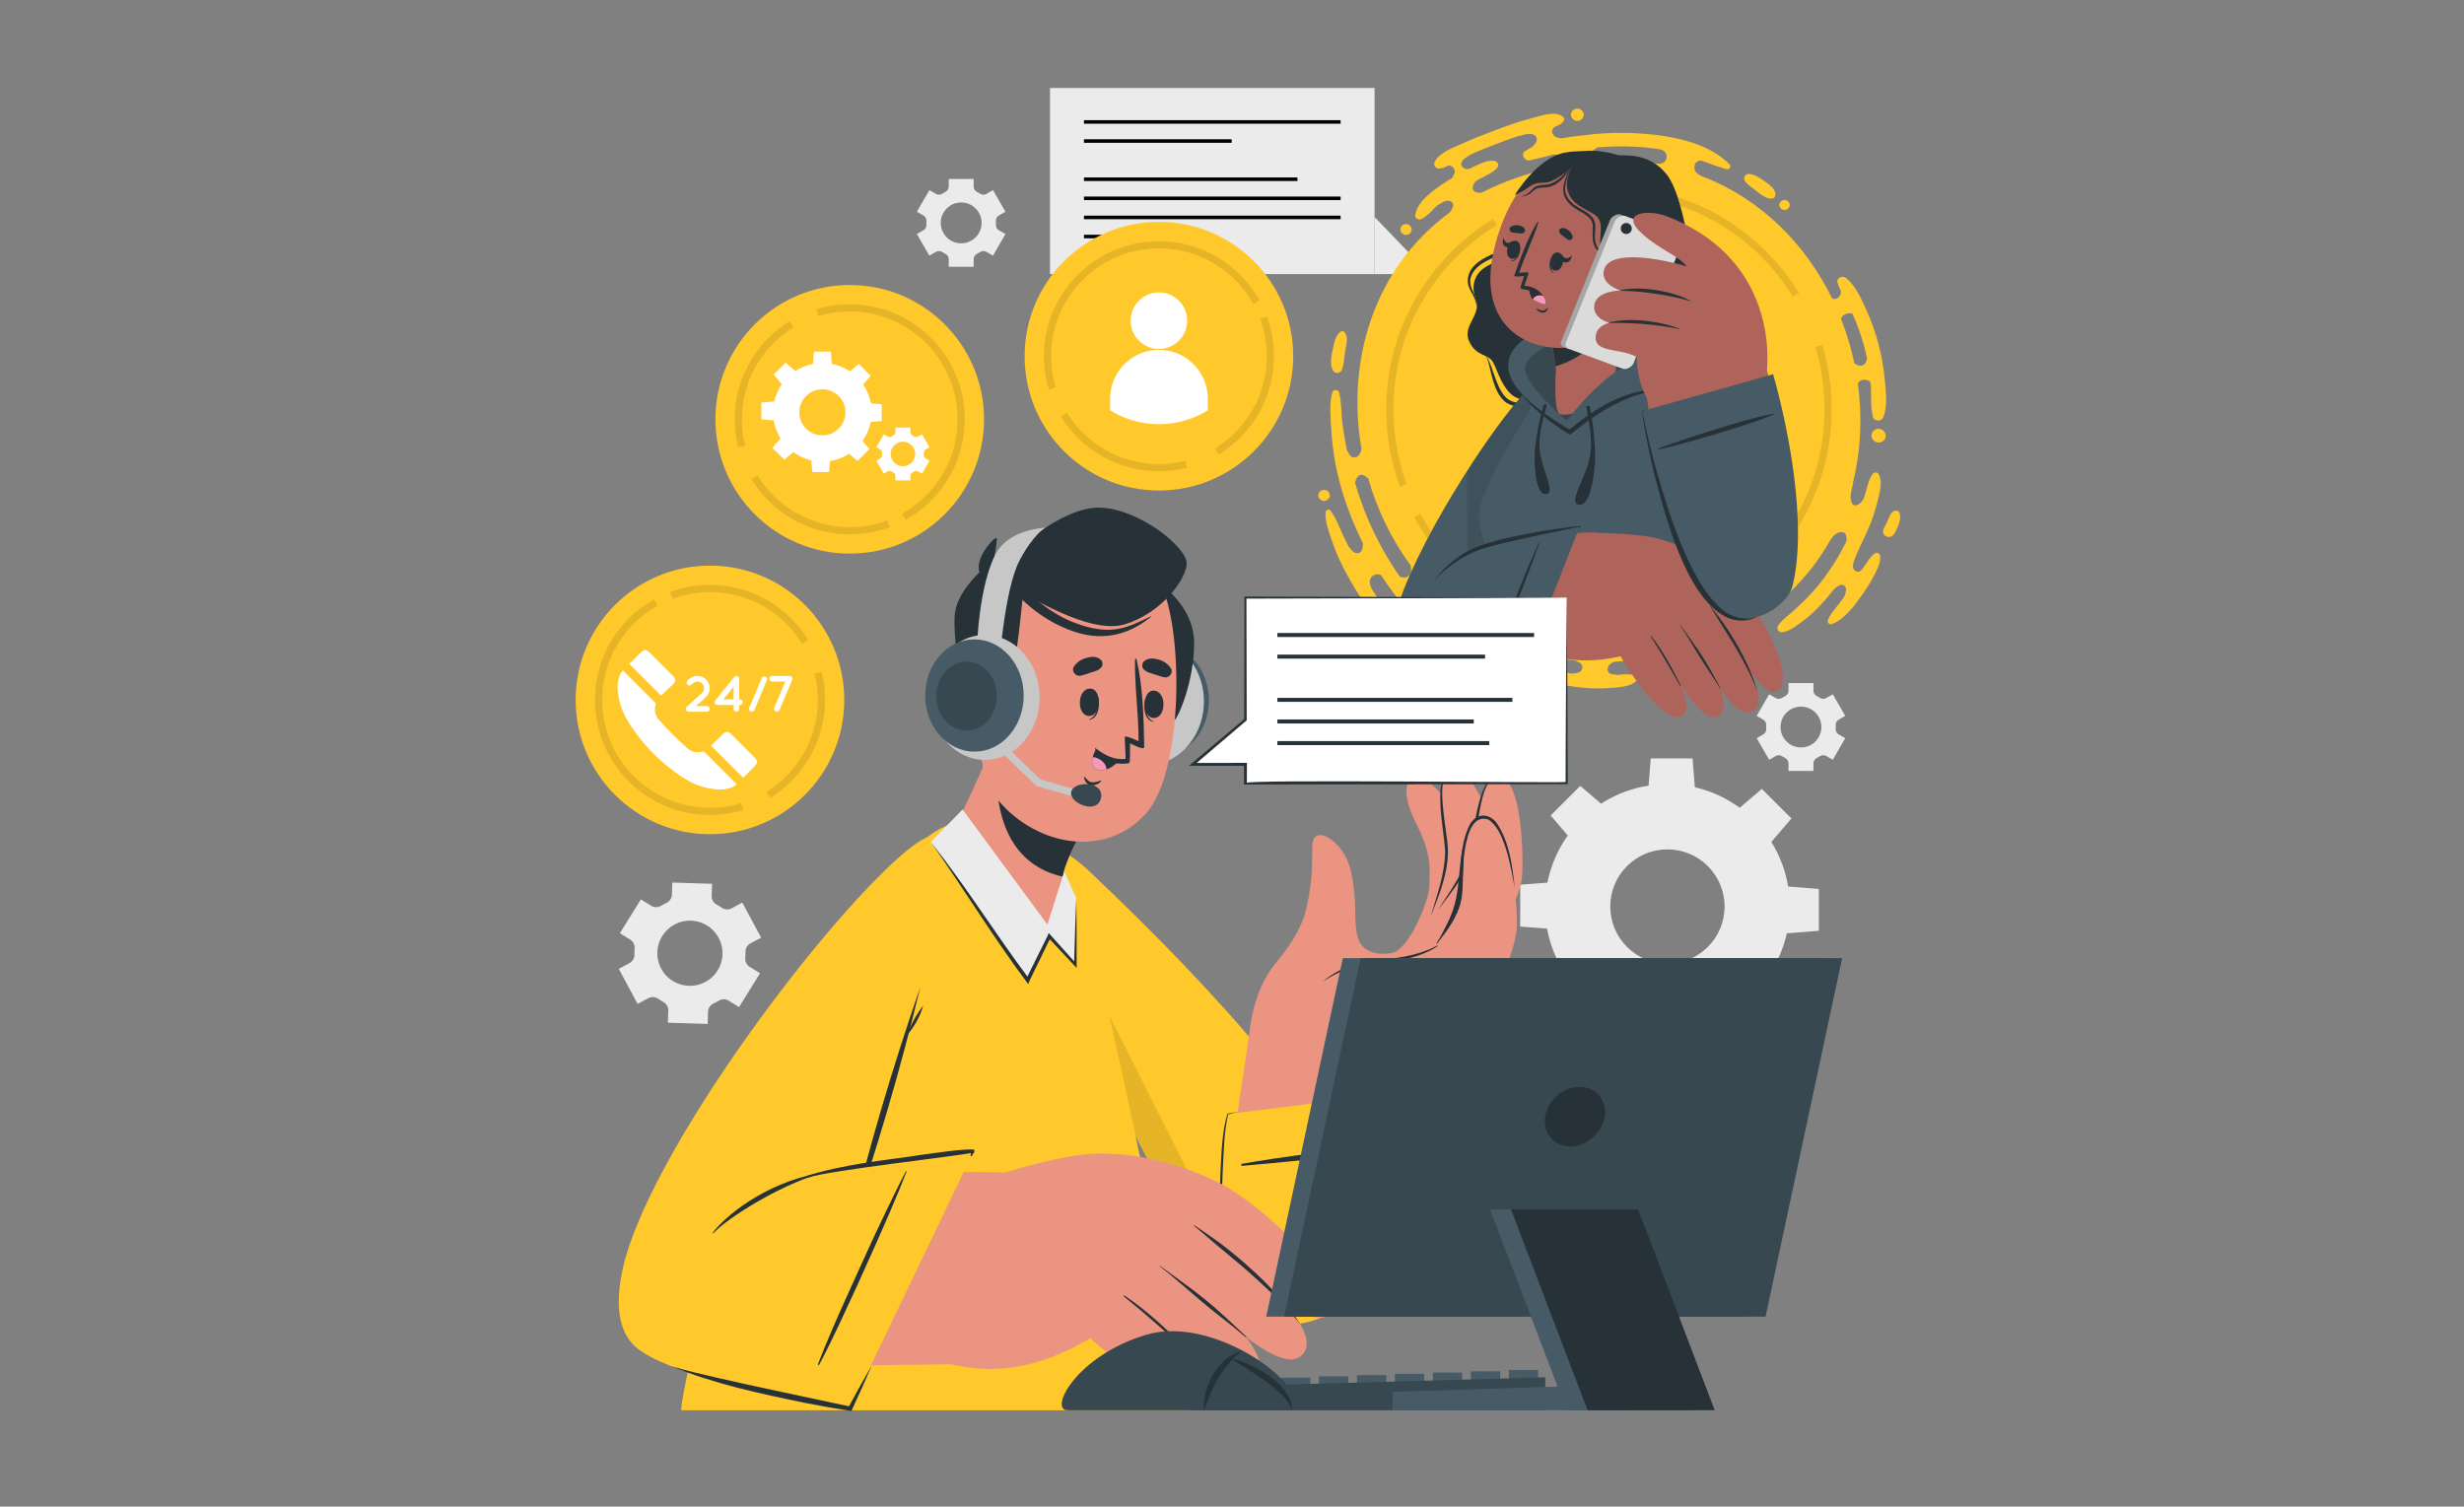 <?xml version="1.0" encoding="utf-8"?>
<!-- Generator: Adobe Illustrator 16.0.0, SVG Export Plug-In . SVG Version: 6.00 Build 0)  -->
<!DOCTYPE svg PUBLIC "-//W3C//DTD SVG 1.1//EN" "http://www.w3.org/Graphics/SVG/1.1/DTD/svg11.dtd">
<svg version="1.1" id="Layer_1" xmlns="http://www.w3.org/2000/svg" xmlns:xlink="http://www.w3.org/1999/xlink" x="0px" y="0px"
	 width="1032px" height="631px" viewBox="0 0 1032 631" enable-background="new 0 0 1032 631" xml:space="preserve">
<rect x="0" y="0" width="1032" height="631" fill="#808080" stroke="none"/>
<g>
	<g>
		<path fill="#EBEBEB" d="M268.41,376.688l-8.788,14.166l4.339,2.688c1.276,0.79,1.967,2.233,1.84,3.728
			c-0.07,0.827-0.097,1.658-0.078,2.493c0.033,1.496-0.75,2.89-2.068,3.597l-4.497,2.411l7.881,14.696l4.497-2.412
			c1.319-0.708,2.913-0.588,4.141,0.267c0.684,0.477,1.392,0.915,2.12,1.313c1.316,0.721,2.135,2.095,2.088,3.596l-0.162,5.101
			l16.663,0.518l0.154-5.119c0.045-1.501,0.965-2.808,2.323-3.448c0.369-0.175,0.734-0.358,1.097-0.553s0.718-0.396,1.066-0.607
			c1.28-0.772,2.869-0.817,4.139-0.03l4.371,2.707l8.786-14.166l-4.347-2.698c-1.276-0.791-1.966-2.236-1.836-3.731
			c0.072-0.823,0.098-1.652,0.082-2.482c-0.032-1.494,0.751-2.887,2.068-3.593l4.498-2.412l-7.881-14.694l-4.498,2.411
			c-1.317,0.707-2.909,0.588-4.137-0.265c-0.683-0.474-1.388-0.91-2.113-1.305c-1.317-0.72-2.139-2.094-2.092-3.595l0.158-5.113
			l-16.661-0.518l-0.159,5.115c-0.047,1.496-0.964,2.798-2.317,3.437c-0.37,0.175-0.738,0.36-1.104,0.557
			c-0.362,0.193-0.718,0.396-1.066,0.606c-1.286,0.777-2.882,0.821-4.16,0.029L268.41,376.688z M282.516,387.209
			c6.646-3.563,14.915-1.067,18.478,5.577c3.564,6.646,1.074,14.926-5.572,18.489c-6.646,3.563-14.932,1.063-18.496-5.583
			C273.363,399.048,275.871,390.771,282.516,387.209z"/>
		<path fill="#EBEBEB" d="M735.761,309.175l5.22,9.046l2.769-1.599c0.814-0.471,1.816-0.426,2.604,0.088
			c0.436,0.284,0.888,0.545,1.354,0.781c0.835,0.425,1.373,1.269,1.373,2.207v3.197h10.447v-3.197c0-0.938,0.538-1.782,1.373-2.207
			c0.466-0.237,0.918-0.497,1.354-0.781c0.787-0.514,1.788-0.559,2.604-0.088l2.769,1.599l5.22-9.046l-2.781-1.602
			c-0.815-0.47-1.265-1.364-1.216-2.305c0.013-0.255,0.02-0.511,0.02-0.769c0-0.257-0.007-0.514-0.02-0.769
			c-0.048-0.935,0.397-1.826,1.209-2.294l2.789-1.612l-5.22-9.046l-2.776,1.602c-0.813,0.469-1.815,0.422-2.604-0.091
			c-0.434-0.283-0.883-0.544-1.347-0.78c-0.834-0.425-1.37-1.27-1.37-2.206v-3.198h-10.448v3.198c0,0.937-0.536,1.781-1.372,2.206
			c-0.463,0.236-0.913,0.498-1.346,0.78c-0.788,0.515-1.79,0.56-2.605,0.091l-2.776-1.602l-5.22,9.046l2.778,1.603
			c0.813,0.468,1.259,1.36,1.211,2.297c-0.013,0.256-0.02,0.515-0.02,0.774c0,0.258,0.006,0.514,0.02,0.769
			c0.048,0.94-0.399,1.835-1.215,2.306L735.761,309.175z M745.747,304.5c0-4.725,3.826-8.551,8.552-8.551
			c4.725,0,8.56,3.827,8.56,8.551s-3.835,8.561-8.56,8.561C749.573,313.061,745.747,309.225,745.747,304.5z"/>
		<path fill="#EBEBEB" d="M384.026,98.021l5.22,9.046l2.769-1.599c0.814-0.471,1.816-0.425,2.604,0.088
			c0.436,0.284,0.887,0.545,1.353,0.781c0.835,0.425,1.373,1.27,1.373,2.208v3.198h10.448v-3.198c0-0.938,0.538-1.782,1.373-2.208
			c0.465-0.237,0.917-0.497,1.353-0.781c0.788-0.514,1.789-0.559,2.604-0.088l2.769,1.599l5.22-9.046l-2.782-1.602
			c-0.815-0.469-1.264-1.364-1.216-2.304c0.013-0.255,0.019-0.511,0.019-0.769s-0.006-0.514-0.019-0.769
			c-0.048-0.935,0.397-1.826,1.209-2.294l2.789-1.611l-5.22-9.046l-2.776,1.602c-0.815,0.469-1.816,0.423-2.604-0.091
			c-0.434-0.283-0.883-0.544-1.347-0.78c-0.834-0.425-1.372-1.27-1.372-2.206v-3.198h-10.448v3.198c0,0.937-0.536,1.781-1.372,2.206
			c-0.463,0.236-0.914,0.497-1.347,0.78c-0.788,0.515-1.79,0.56-2.605,0.091l-2.776-1.602l-5.22,9.046l2.778,1.603
			c0.813,0.468,1.26,1.36,1.211,2.297c-0.013,0.256-0.019,0.515-0.019,0.775c0,0.257,0.006,0.514,0.019,0.769
			c0.048,0.94-0.4,1.835-1.215,2.306L384.026,98.021z M394.013,93.346c0-4.725,3.826-8.551,8.551-8.551
			c4.725,0,8.56,3.826,8.56,8.551s-3.835,8.56-8.56,8.56C397.839,101.906,394.013,98.071,394.013,93.346z"/>
		<g>
			<g>
				<path fill="#EBEBEB" d="M698.368,430.911c28.307,0,51.242-22.936,51.242-51.242c0-28.294-22.936-51.242-51.242-51.242
					c-28.295,0-51.242,22.948-51.242,51.242C647.126,407.976,670.074,430.911,698.368,430.911z M698.368,355.745
					c13.219,0,23.936,10.705,23.936,23.925s-10.717,23.937-23.936,23.937c-13.22,0-23.937-10.717-23.937-23.937
					C674.432,366.449,685.148,355.745,698.368,355.745z"/>
				<polygon fill="#EBEBEB" points="688.517,428.787 708.222,428.787 707.133,442.735 689.605,442.735 				"/>
				<polygon fill="#EBEBEB" points="726.023,422.147 739.957,408.213 749.05,418.848 736.657,431.24 				"/>
				<polygon fill="#EBEBEB" points="747.85,390.931 747.85,371.226 761.799,372.314 761.799,389.842 				"/>
				<polygon fill="#EBEBEB" points="741.21,353.424 727.276,339.49 737.91,330.397 750.303,342.79 				"/>
				<polygon fill="#EBEBEB" points="709.995,331.598 690.288,331.598 691.379,317.648 708.905,317.648 				"/>
				<polygon fill="#EBEBEB" points="672.488,338.237 658.553,352.171 649.46,341.537 661.854,329.144 				"/>
				<polygon fill="#EBEBEB" points="650.66,369.453 650.66,389.159 636.712,388.068 636.712,370.542 				"/>
				<polygon fill="#EBEBEB" points="657.3,406.959 671.233,420.894 660.6,429.987 648.207,417.593 				"/>
			</g>
		</g>
	</g>
	<g>
		<g>
			<g>
				<polygon fill="#EBEBEB" points="439.779,114.807 575.709,114.807 575.709,36.849 439.779,36.849 439.779,36.849 
					439.779,114.805 				"/>
				<polygon fill="#EBEBEB" points="598.701,114.807 575.709,114.807 575.709,90.865 				"/>
			</g>
			<g>
				<rect x="454" y="50.33" width="107.489" height="1.481"/>
				<rect x="454" y="58.328" width="61.862" height="1.481"/>
				<rect x="454" y="74.328" width="89.414" height="1.482"/>
				<rect x="454" y="82.326" width="107.489" height="1.481"/>
				<rect x="454" y="90.326" width="107.489" height="1.481"/>
				<rect x="454" y="98.325" width="46.604" height="1.481"/>
			</g>
		</g>
	</g>
</g>
<g id="Character_2_00000072239165465474694480000000296427618122283449_">
	<g>
		<g>
			<path fill="#FFC82B" d="M736.753,272.719c0.773-0.167,1.512-0.667,1.938-1.313c0.407-0.619,0.61-1.535,0.411-2.254
				c-0.436-1.566-1.994-2.635-3.686-2.273c-0.773,0.166-1.512,0.667-1.937,1.313c-0.408,0.618-0.611,1.535-0.412,2.254
				C733.503,272.013,735.062,273.082,736.753,272.719z"/>
			<path fill="#FFC82B" d="M555.088,209.761c1.23-0.264,2.169-1.565,1.831-2.783c-0.34-1.222-1.555-2.056-2.875-1.773
				c-1.23,0.264-2.17,1.565-1.831,2.783C552.553,209.21,553.768,210.043,555.088,209.761z"/>
			<path fill="#FFC82B" d="M589.392,98.349c1.212-0.26,2.137-1.54,1.804-2.738c-0.335-1.203-1.531-2.024-2.83-1.746
				c-1.211,0.26-2.136,1.54-1.803,2.739C586.896,97.806,588.093,98.626,589.392,98.349z"/>
			<path fill="#FFC82B" d="M661.222,50.581c0.669-0.144,1.307-0.575,1.674-1.134c0.352-0.535,0.527-1.325,0.354-1.947
				c-0.376-1.353-1.723-2.277-3.184-1.964c-0.669,0.144-1.307,0.576-1.675,1.135c-0.353,0.535-0.527,1.325-0.354,1.947
				C658.414,49.97,659.761,50.894,661.222,50.581z"/>
			<path fill="#FFC82B" d="M610.518,271.341c0.052,0.008,0.104,0.014,0.155,0.021c1.854,0.252,3.278-1.71,2.907-3.33
				c-0.371-1.623-2.521-2.814-4.089-1.829c-0.044,0.028-0.088,0.055-0.131,0.082c-0.997,0.627-1.744,1.751-1.41,2.954
				C608.29,270.459,609.253,271.169,610.518,271.341z"/>
			<path fill="#FFC82B" d="M558.247,227.629c1.526,4.436,3.561,8.676,5.795,12.815c2.295,4.254,4.795,8.394,7.605,12.35
				c2.308,3.246,4.956,7.375,8.74,9.083c1.116,0.503,2.127-0.744,1.949-1.72c-0.71-3.873-4.077-7.625-6.188-10.917
				c-0.523-0.818-1.04-1.639-1.555-2.463c-0.59-1.252-1.156-2.533-0.805-3.859c0.546-2.064,2.826-2.91,4.639-2.057
				c1.566,2.418,3.201,4.793,4.923,7.11c2.893,3.893,11.253,14.093,19.476,17.453c2.398,0.981,4.588-2.134,2.107-3.904
				c-2.302-1.645-4.919-3.707-7.196-5.841c-1.173-1.927-2.049-4.038-0.897-5.722c1.673-2.441,4.22-0.205,6.476,0.943
				c14.723,13.815,33.784,23.361,56.51,25.755c1.578,0.726,3.347,1.546,2.839,3.377c-0.564,2.03-2.71,1.833-4.48,2.095
				c-1.523-0.255-3.04-0.546-4.555-0.875c-3.157-0.686-6.529-2.169-9.785-1.703c-1.313,0.188-1.455,1.779-0.762,2.596
				c2.145,2.523,6.428,3.409,9.565,4.194c3.658,0.915,7.467,1.457,11.228,1.773c3.905,0.328,7.841,0.295,11.744-0.045
				c3.318-0.289,6.99-0.52,9.598-2.713c0.91-0.766,0.399-2.177-0.645-2.506c-2.256-0.712-4.72-0.433-7.122-0.148
				c-0.041-0.026-0.088-0.048-0.139-0.057c-1.073-0.183-2.726-0.081-3.477-0.909c-0.855-0.944-0.57-2.35,0.19-3.229
				c0.621-0.717,1.453-1.131,2.35-1.368c6.695-0.307,13.65-1.195,20.86-2.741c33.687-7.225,56.208-25.122,68.985-47.531
				c1.059-1.722,2.277-3.526,4.363-3.942c2.582-0.515,2.79,1.402,2.852,3.306c-0.105,0.292-0.204,0.591-0.296,0.896
				c-1.163,2.333-2.402,4.628-3.75,6.871c-3.231,5.378-6.96,10.503-11.297,15.102c-2.191,2.323-4.538,4.512-6.878,6.692
				c-2.132,1.986-5.004,3.854-6.527,6.323c-0.838,1.356,0.376,2.93,1.938,2.681c3.147-0.504,6.141-2.946,8.63-4.781
				c2.725-2.009,5.14-4.35,7.432-6.806c1.938-2.078,3.772-4.239,5.506-6.476c1.214-0.954,2.405-2.196,3.843-1.69
				c1.71,0.602,1.07,2.821,0.616,4.44c-0.143,0.213-0.287,0.428-0.43,0.641c-0.206,0.308-0.426,0.62-0.61,0.941
				c-0.432,0.568-0.864,1.135-1.295,1.703c-1.676,2.212-3.852,4.46-4.769,7.084c-0.302,0.861,0.654,1.868,1.573,1.559
				c5.358-1.805,9.646-7.833,12.735-12.182c1.826-2.57,3.528-5.218,4.973-8.008c1.297-2.501,2.93-5.437,2.672-8.299
				c-0.117-1.303-1.448-1.795-2.486-1.025c-1.863,1.382-4.721,6.112-4.994,6.415c-0.833,0.923-1.52,1.575-2.771,0.869
				c-1.1-0.621-1.188-1.221-1.148-2.461c0.09-2.722,5.461-12.504,7.503-17.917c1.267-3.359,2.341-6.797,3.152-10.286
				c0.731-3.151,1.667-6.884,0.097-9.907c-0.516-0.994-1.923-0.95-2.54-0.098c-1.9,2.623-2.375,6.295-3.393,9.311
				c-0.127,0.377-0.261,0.753-0.395,1.129c-0.306,0.43-0.596,0.868-0.934,1.292c-0.059,0.072-0.12,0.136-0.184,0.202
				c-0.852,0.792-1.845,1.414-2.818,1.136c-0.913-0.261-1.203-1.313-1.352-2.12c-0.08-0.44-0.117-0.82-0.18-1.175
				c0.063-2.207,0.895-4.451,1.138-6.657c3.238-13.322,3.807-27.315,1.933-41.034c0.42-0.618,0.851-1.203,1.742-1.422
				c1.054-0.259,2.17,0.014,3.18,0.492c0.084,0.142,0.164,0.282,0.23,0.414c0.132,0.261,0.214,0.536,0.285,0.813
				c0.262,4.485-0.246,9.295,0.829,13.574c0.553,2.201,3.634,2.244,4.434,0.199c1.792-4.58,1.031-10.68,0.593-15.462
				c-0.464-5.068-1.337-10.096-2.639-15.026c-1.273-4.829-2.942-9.563-4.996-14.133c-2.065-4.601-4.504-10.125-8.421-13.54
				c-1.449-1.263-4.398-0.302-3.721,1.887c0.392,1.265,0.896,2.498,1.46,3.714c-0.141,1.252-0.637,2.437-1.947,2.963
				c-0.695,0.28-1.27,0.186-1.806-0.044c-11.161-22.837-29.899-41.887-54.882-51.322c-1.35-0.775-2.629-1.57-2.775-3.124
				c-0.104-1.108,0.125-2.2,1.071-2.846c0.512-0.35,1.181-0.448,1.877-0.444c3.449,1.255,6.879,2.55,10.401,3.569
				c1.212,0.351,2.236-1.108,1.336-2.031c-9.497-9.732-26.239-12.337-39.498-13.03c-7.851-0.41-15.739,0.065-23.524,1.08
				c-2.462,0.32-5.024,0.647-7.579,1.086c-1.8-0.152-3.847-1.067-3.693-3.124c0.077-1.028,0.877-1.604,1.785-2.06
				c1.216-0.366,2.289-0.923,3.041-2.111c0.301-0.474,0.299-1.227-0.151-1.63c-3.268-2.923-9.744-0.419-13.51,0.553
				c-5.144,1.327-10.168,3.106-15.119,4.986c-4.877,1.853-9.759,3.773-14.508,5.919c-3.675,1.661-9.292,3.737-10.859,7.631
				c-0.439,1.093,0.543,2.481,1.761,2.466c1.605-0.021,2.823-0.554,4.093-1.248c0.92-0.008,1.762,0.324,2.367,1.368
				c0.838,1.445-0.147,2.61-0.817,3.857c-0.923,0.553-1.837,1.119-2.735,1.711c-4.76,3.142-11.817,7.851-12.69,13.831
				c-0.193,1.317,1.433,2.236,2.577,1.661c2.609-1.311,4.552-3.786,6.654-5.729c0.012-0.01,0.024-0.02,0.035-0.03
				c1.272-0.605,2.507-1.684,3.845-1.872c1.924-0.269,3.318,0.915,2.58,2.783c-0.268,0.679-0.699,1.343-1.148,1.986
				c-32.363,23.684-43.354,62.75-37.057,99.189c-0.348,1.612-1.117,3.333-2.831,3.501c-1.981,0.194-2.405-1.748-3.267-3.1
				c-0.727-3.532-1.326-7.086-1.816-10.659c-0.602-4.374-0.353-9.133-1.438-13.406c-0.35-1.379-2.496-1.448-2.887-0.053
				c-1.297,4.638-0.709,10.273-0.453,15.025c0.255,4.759,0.829,9.551,1.682,14.246c1.769,9.751,4.955,19.228,8.979,28.314
				c0.828,1.871,1.703,3.721,2.616,5.552c0.012,1.691-0.177,4.162-2.258,4.192c-1.809,0.026-2.656-1.617-3.718-2.804
				c-0.586-1.194-1.174-2.386-1.773-3.574c-1.906-3.782-3.26-8.166-5.895-11.534c-0.619-0.791-1.94-0.19-1.991,0.699
				C554.931,218.863,556.84,223.54,558.247,227.629z M771.151,133.313c0.7-1.677,2.903-2.396,4.673-1.993
				c0.068,0.147,0.142,0.295,0.207,0.443c1.979,4.427,3.6,9.008,4.844,13.679c0.407,1.532,0.761,3.077,1.088,4.625
				c-0.241,1.298-0.654,2.725-2.197,3.05c-1.237,0.26-2.137-0.405-3.082-0.899c-1.349-6.386-3.225-12.668-5.616-18.747
				C771.095,133.416,771.127,133.371,771.151,133.313z M667.14,63.216c0.195-0.271,0.426-0.519,0.704-0.719
				c0.439-0.315,0.937-0.542,1.417-0.795c5.098-0.405,10.219-0.523,15.327-0.273c3.838,0.188,7.655,0.596,11.432,1.243
				c0.648,0.392,1.292,0.787,1.668,1.473c0.614,1.117,0.432,2.721-0.518,3.622c-1.533,1.457-3.745,0.608-5.762,0.588
				c-6.531-0.917-13.38-1.228-20.525-0.875C668.529,66.954,666.383,65.288,667.14,63.216z M612.982,66.799
				c0.885-0.828,1.919-1.494,2.999-2.057c0.509-0.265,1.025-0.472,1.489-0.738c3.374-1.433,6.796-2.773,10.215-4.085
				c2.607-1,5.235-1.939,7.888-2.813c1.857-0.303,3.635-1.165,5.537-1.009c1.819,0.15,2.98,1.434,2.398,3.193
				c-0.255,0.77-1.107,1.566-1.758,2.263c-1.063,0.527-2.092,1.115-3.064,1.788c-1.932,1.338-0.013,4.301,2.071,3.825
				c3.352-0.764,6.623-1.632,9.907-2.441c0.823,0.038,1.648-0.019,2.449,0.226c1.38,0.423,2.522,1.478,1.646,2.89
				c-0.526,0.85-1.344,1.511-2.258,1.951c-0.669,0.133-1.333,0.255-2.007,0.4c-11.196,2.401-21.158,5.981-29.94,10.514
				c-2.067,0.124-4.277-0.289-3.6-2.853c0.702-2.654,3.341-2.965,5.348-4.229c0.045-0.029,0.075-0.066,0.114-0.097
				c1.82-0.863,3.554-1.868,4.75-3.406c0.868-1.116-0.093-2.664-1.411-2.785c-3.474-0.321-7.112,1.837-10.145,3.258
				c-0.02,0.009-0.039,0.019-0.059,0.029c-0.715,0.187-1.427,0.294-2.17-0.056C611.572,69.718,611.709,67.989,612.982,66.799z
				 M568.059,200.558c1.273-2.644,3.345-1.727,4.995-0.155c3.736,13.081,9.73,25.532,17.805,36.453
				c0.32,1.671,0.328,3.401-1.088,4.464c-1.387,1.04-2.084,0.362-3.475,0.233c-5.246-7.541-9.714-15.604-13.305-24.004
				c-2.114-4.946-3.879-10.021-5.39-15.166C567.645,201.763,567.772,201.152,568.059,200.558z"/>
			<path fill="#FFC82B" d="M734.728,79.288c1.934,1.427,5.09,4.518,7.781,3.762c0.626-0.177,0.942-0.596,1.045-1.195
				c0.467-2.736-3.188-5.028-5.113-6.386c-1.475-1.039-5.927-3.97-7.56-1.897C729.23,75.663,733.348,78.269,734.728,79.288z"/>
			<path fill="#FFC82B" d="M747.883,87.896c1.11-0.238,1.958-1.412,1.652-2.511c-0.307-1.103-1.403-1.855-2.595-1.6
				c-1.11,0.238-1.958,1.412-1.652,2.511C745.595,87.397,746.691,88.15,747.883,87.896z"/>
			<path fill="#FFC82B" d="M787.459,185.297c0.748-0.161,1.462-0.645,1.875-1.271c0.394-0.6,0.592-1.485,0.397-2.182
				c-0.422-1.516-1.93-2.552-3.567-2.2c-0.749,0.161-1.463,0.645-1.876,1.271c-0.394,0.6-0.592,1.485-0.397,2.182
				C784.313,184.613,785.822,185.647,787.459,185.297z"/>
			<path fill="#FFC82B" d="M789.783,224.545c1.123,0.693,2.702,0.367,3.413-0.732c1.071-1.657,1.945-3.626,2.436-5.522
				c0.354-1.375,0.644-4.943-1.95-4.373c-1.646,0.362-2.153,2.049-2.74,3.387c-0.59,1.344-1.253,2.625-1.914,3.937
				C788.441,222.402,788.566,223.795,789.783,224.545z"/>
			<path fill="#FFC82B" d="M558.312,155.188c0.852,1.535,3.15,1.258,3.744-0.321c1.017-2.706,0.968-6.042,1.518-8.896
				c0.423-2.193,1.19-5.115-0.528-6.927c-0.324-0.342-0.912-0.453-1.337-0.22c-2.414,1.325-2.954,4.998-3.48,7.413
				C557.604,149.094,556.815,152.494,558.312,155.188z"/>
		</g>
		<g>
			<ellipse fill="#FFC82B" cx="673.876" cy="171.406" rx="103.928" ry="103.928"/>
			<g opacity="0.1">
				<path fill="none" stroke="#010101" stroke-width="3" stroke-miterlimit="10" d="M761.772,144.834
					c2.541,8.414,3.906,17.337,3.906,26.58c0,20.664-6.828,39.734-18.351,55.076c-16.748,22.298-43.413,36.722-73.445,36.722
					c-34.548,0-64.638-19.084-80.303-47.285"/>
				<path fill="none" stroke="#010101" stroke-width="3" stroke-miterlimit="10" d="M651.458,82.375
					c7.176-1.802,14.688-2.759,22.423-2.759c33.118,0,62.14,17.538,78.285,43.832"/>
				<path fill="none" stroke="#010101" stroke-width="3" stroke-miterlimit="10" d="M587.777,203.314
					c-3.683-9.936-5.694-20.682-5.694-31.898c0-33.212,17.638-62.305,44.059-78.423"/>
			</g>
		</g>
		<g>
			<g>
				<path fill="#273238" d="M677.762,65.001c2.452,0.244,13.06-1.281,20.423,8.199c6.967,8.969,10.088,36.75,11.688,42.775
					c1.602,6.025,9.585,6.723,11.652,13.716c1.778,6.013-2.572,8.36-2.903,12.818c-0.258,3.457,3.354,8.532,0.35,13.719
					c-2.732,4.716-7.793,3.873-10.792,5.409c-2.997,1.536-4.699,8.622-10.271,10.674c-5.571,2.051-10.687-2.942-13.666-2.83
					c-2.979,0.114-6.272,9.364-16.031,8.83c-9.76-0.535-12.798-8.699-16.864-10.212c-4.066-1.514-14.081,1.563-18.826-3.332
					c-4.745-4.896-5.722-11.584-7.865-13.997c-2.143-2.413-6.47-1.899-9.208-7.543c-2.739-5.642,2.477-9.417,3.09-14.394
					c0.429-3.467-2.727-6.555-0.715-11.89c2.766-7.334,11.685-6.026,14.863-13.565c2.495-5.913,7.29-31.46,22.464-38.134
					C665.633,60.635,677.762,65.001,677.762,65.001z"/>
				<path fill="#273238" d="M709.54,114.525c0.503,1.332,1.654,2.279,2.69,3.193l3.245,2.653c2.146,1.736,4.318,3.528,5.769,5.771
					c1.485,2.169,1.97,4.952,1.142,7.368c-0.403,1.216-1.133,2.327-1.944,3.433c-0.791,1.117-1.754,2.208-2.303,3.762
					c-0.514,1.686,0.067,3.278,0.521,4.567c0.49,1.34,1.026,2.61,1.441,3.9c0.859,2.549,1.13,5.285-0.043,7.637
					c-0.553,1.154-1.43,2.115-2.593,2.692c-1.155,0.591-2.506,0.831-3.863,0.947c-1.364,0.135-2.76,0.128-4.162,0.189
					c-1.373,0.072-2.9,0.159-4.032,1.035c1.222-0.72,2.667-0.639,4.033-0.612c1.386,0.06,2.78,0.187,4.203,0.169
					c1.414-0.036,2.881-0.212,4.254-0.817c1.381-0.588,2.541-1.719,3.255-3.045c1.564-2.659,1.181-5.959,0.335-8.629
					c-0.415-1.373-0.945-2.685-1.388-3.972c-0.444-1.296-0.795-2.549-0.439-3.582c0.775-2.244,3.229-4.301,4.104-7.217
					c0.934-2.885,0.315-6.209-1.511-8.52c-1.73-2.372-4.044-4.069-6.308-5.701l-3.453-2.361
					C711.396,116.557,710.195,115.771,709.54,114.525z"/>
				<path fill="#273238" d="M641.351,79.955c-2.538,4.344-4.058,9.158-6.022,13.723c-0.984,2.283-1.892,4.6-3.03,6.77
					c-0.581,1.059-1.17,2.161-1.915,3.002c-0.175,0.237-0.363,0.432-0.562,0.564c-0.188,0.157-0.366,0.323-0.658,0.458
					c-0.516,0.292-1.064,0.554-1.621,0.812c-2.211,1.062-4.57,2.021-6.766,3.371c-2.179,1.324-4.282,3.164-5.333,5.642
					c-0.518,1.217-0.818,2.581-0.672,3.927c0.132,1.349,0.667,2.571,1.241,3.685c1.225,2.186,2.384,4.383,2.524,6.922
					c0.239-2.536-0.843-5.005-1.815-7.254c-0.491-1.132-0.906-2.275-0.944-3.432c-0.056-1.152,0.263-2.283,0.78-3.332
					c1.083-2.079,2.869-3.717,4.97-4.916c2.087-1.231,4.393-2.116,6.698-3.174c0.572-0.278,1.145-0.564,1.709-0.897
					c0.525-0.298,1.257-0.876,1.606-1.388c0.888-1.056,1.451-2.198,2.05-3.331c1.118-2.288,2.064-4.616,2.88-6.99l2.389-7.112
					C639.613,84.623,640.328,82.235,641.351,79.955z"/>
				<path fill="#273238" d="M622.228,149.138c1.105,1.405,1.295,3.266,1.747,4.973c0.423,1.734,0.847,3.481,1.36,5.217
					c0.497,1.74,1.142,3.456,2.014,5.099c0.885,1.622,2.024,3.217,3.688,4.325c3.466,2.085,7.495,1.716,10.971,0.983
					c1.771-0.376,3.496-0.844,5.229-1.178c1.723-0.371,3.495-0.587,5.241-0.123c-1.633-0.817-3.564-0.773-5.354-0.652
					c-1.805,0.185-3.57,0.52-5.324,0.741c-3.441,0.464-7.13,0.621-9.9-1.114c-1.344-0.857-2.377-2.239-3.233-3.715
					c-0.885-1.475-1.522-3.118-2.176-4.76c-0.642-1.649-1.19-3.345-1.771-5.043c-0.312-0.843-0.631-1.686-0.988-2.518
					C623.341,150.575,623.004,149.659,622.228,149.138z"/>
			</g>
			<g>
				<path fill="#AE645A" d="M640.115,164.079c-28.596,32.391-63.133,99.104-55.301,111.806
					c8.722,14.149,48.526-31.241,48.225-33.746c-0.229-1.893,12.439-41.956,22.118-71.12
					C664.825,141.883,647.187,156.07,640.115,164.079z"/>
				<g>
					<path fill="#465B65" d="M633.324,242.171c1.057-4.267,18.385-57.131,23.253-73.813c4.867-16.682-0.766-21.451-16.426-5.55
						c-15.66,15.901-49.02,67.972-55.794,95.001c-6.527,26.038,6.652,25.308,23.388,12.545
						C621.446,259.905,633.324,242.171,633.324,242.171z"/>
				</g>
				<path opacity="0.1" fill="#010101" enable-background="new    " d="M614.411,197.337l0.344,66.953
					c10.507-10.074,18.574-22.12,18.574-22.12c1.047-4.262,18.376-57.137,23.254-73.813c4.865-16.677-0.776-21.456-16.43-5.555
					C633.6,169.454,623.919,182.472,614.411,197.337z"/>
			</g>
			<g>
				<path fill="#465B65" d="M737.802,273.701l-118.969,1.172l5.807-40.604c0,0-5.128-9.907-5.128-18.81
					c0-12.657,31.193-60.017,33.56-62.125c9.512-8.448,26.822-9.107,31.895-0.827c23.184,37.842,30.587,61.238,36.465,87.752
					C721.43,240.258,731.666,253.363,737.802,273.701z"/>
				<g>
					<path fill="#273238" d="M661.631,228.542c-5.817-0.042-11.685,0.144-17.487,1.099c-2.887,0.476-5.739,1.102-8.6,1.8
						c-1.426,0.348-2.85,0.641-4.283,0.925c-1.47,0.292-3.04,0.539-4.521,0.407c-0.134-0.011-0.159,0.218-0.027,0.24
						c1.427,0.227,2.794,0.44,4.246,0.445c1.38,0.005,2.775-0.162,4.151-0.374c2.93-0.451,5.847-1.056,8.774-1.541
						c5.906-0.978,11.81-1.955,17.747-2.44C661.905,229.079,661.906,228.543,661.631,228.542z"/>
					<path fill="#273238" d="M675.071,236.259c-4.639-1.155-9.407-2.068-14.153-2.603c-2.388-0.269-4.775-0.375-7.182-0.409
						c-1.148-0.016-2.3-0.007-3.449,0.017c-1.266,0.026-2.537,0.25-3.8,0.255c-0.132,0-0.163,0.235-0.028,0.24
						c1.191,0.037,2.374,0.302,3.558,0.419c1.19,0.117,2.382,0.225,3.571,0.341c2.384,0.233,4.762,0.499,7.148,0.706
						c4.776,0.415,9.526,0.884,14.282,1.492C675.275,236.747,675.312,236.319,675.071,236.259z"/>
				</g>
			</g>
			<g>
				<path fill="#465B65" d="M657.479,181.002c0,0,22.815-19.139,36.532-17.614l8.995,12.909c0,0,0.315,9.094,1.688,6.757
					c3.391-5.781,10.392-29.46-1.381-39.845c-10.78-9.509-34.399-9.542-50.344-6.621c-15.312,2.807-24.258,11.01-20.402,21.151
					C636.423,167.884,657.479,181.002,657.479,181.002z"/>
				<path fill="#384850" d="M656.327,176.285c0,0-16.275-13.607-17.494-21.042c-1.219-7.434,13.904-13.272,23.537-15.28
					c14.91-3.105,24.771-1.409,32.348,7.002S656.327,176.285,656.327,176.285z"/>
				<g>
					<g>
						<g>
							<path fill="#AE645A" d="M676.466,158.708c-0.689,2.22-12.509,16.109-22.794,14.892c-3.35-0.402-1.969-18.781-1.969-18.781
								l-0.21-1.381l-2.9-19.32l23.36-12.745l3.363-1.667c0,0,0.444,5.338,0.933,11.991c0.023,0.308,0.048,0.617,0.069,0.948
								c0.038,0.376,0.078,0.729,0.096,1.082c0.086,0.994,0.169,2.007,0.231,3.019c0.049,0.77,0.102,1.518,0.125,2.328
								c0.044,0.813,0.07,1.602,0.114,2.415C677.147,149.505,676.745,157.764,676.466,158.708z"/>
							<path fill="#273238" d="M676.25,131.696c-6.525,14.749-19.057,20.06-24.755,21.742l-2.9-19.32l23.359-12.745l3.363-1.667
								C675.317,119.704,675.763,125.042,676.25,131.696z"/>
						</g>
						<g>
							<path fill="#AE645A" d="M627.136,99.357c-10.033,32.787,8.472,42.499,15.544,44.655c6.42,1.957,28.53,7.805,41.898-23.77
								c13.367-31.575,1.295-46.604-13.152-51.857C656.977,63.13,637.168,66.569,627.136,99.357z"/>
							<g>
								<path fill="#273238" d="M633.279,97.323c0.806,0.187,1.582,0.225,2.398,0.326c0.922,0.116,1.645,0.301,2.511-0.134
									c0.464-0.233,0.693-0.962,0.511-1.435c-0.431-1.101-1.524-1.522-2.628-1.706c-1.198-0.2-2.173-0.047-3.227,0.554
									C631.825,95.51,632.215,97.075,633.279,97.323z"/>
								<path fill="#273238" d="M656.664,100.367c-0.708-0.431-1.29-0.944-1.946-1.442c-0.741-0.562-1.389-0.933-1.704-1.849
									c-0.169-0.491,0.175-1.174,0.638-1.383c1.076-0.489,2.154-0.025,3.073,0.613c0.997,0.694,1.587,1.484,1.922,2.65
									C658.971,100.085,657.598,100.933,656.664,100.367z"/>
								<g>
									<g>
										<path fill="#273238" d="M649.8,107.665c0.039-0.084,0.154,0.154,0.129,0.249c-0.64,2.301-0.986,5.044,0.925,6.327
											c0.06,0.041,0.024,0.154-0.051,0.125C648.329,113.379,648.824,109.742,649.8,107.665z"/>
										<path fill="#273238" d="M652.461,105.748c3.8,0.628,2.266,8.181-1.255,7.599
											C647.743,112.774,649.277,105.223,652.461,105.748z"/>
									</g>
									<path fill="#273238" d="M653.863,106.449c0.573,0.562,1.066,1.446,1.845,1.686c0.902,0.279,1.759-0.371,2.515-1.009
										c0.078-0.066,0.13,0.013,0.11,0.113c-0.272,1.452-1.131,2.823-2.726,2.724c-1.456-0.091-2.211-1.579-2.276-3.107
										C653.318,106.573,653.633,106.224,653.863,106.449z"/>
								</g>
								<g>
									<g>
										<path fill="#273238" d="M636.714,103.832c0.002-0.093-0.207,0.071-0.225,0.167c-0.43,2.349-1.318,4.967-3.598,5.287
											c-0.07,0.009-0.09,0.129-0.009,0.134C635.538,109.615,636.684,106.126,636.714,103.832z"/>
										<path fill="#273238" d="M635.158,100.944c-3.691-1.097-5.613,6.367-2.193,7.383
											C636.33,109.327,638.253,101.863,635.158,100.944z"/>
									</g>
									<path fill="#273238" d="M633.475,101.034c-0.691,0.244-1.46,0.813-2.177,0.678c-0.831-0.156-1.226-1.12-1.549-2.028
										c-0.034-0.093-0.108-0.046-0.137,0.052c-0.406,1.416-0.316,3.024,0.983,3.651c1.186,0.571,2.419-0.417,3.125-1.75
										C633.852,101.39,633.753,100.937,633.475,101.034z"/>
								</g>
								<path fill="#273238" d="M648.197,129.008c-0.647,0.469-1.324,1.147-2.192,1.093c-0.833-0.052-1.74-0.566-2.451-0.969
									c-0.07-0.041-0.157,0.028-0.119,0.106c0.479,0.997,1.686,1.755,2.808,1.725c1.097-0.029,1.762-0.875,2.166-1.814
									C648.466,129.017,648.292,128.939,648.197,129.008z"/>
								<g>
									<g>
										<g>
											<g>
												<path fill="#273238" d="M644.841,123.113c-1.631-0.97-4.867-1.66-7.299-2.045c-0.251-0.114-0.787-0.472-0.76-0.732
													l0.005-0.016c0.025-0.082,1.535-4.765,1.535-4.765c-0.725,0.134-4.368,0.652-4.057-0.237
													c2.61-7.356,5.51-15.538,9.661-22.309c0.125-0.231,0.486-0.064,0.394,0.175c-2.228,7.169-5.702,13.9-8.054,21.067
													c1.142-0.094,3.029-0.333,3.93-0.053c0.226,0.143-1.593,4.68-1.733,5.479c0,0,4.531,0.135,7.049,3.319
													C646.256,123.938,645.963,123.78,644.841,123.113z"/>
											</g>
										</g>
									</g>
									<g>
										<path fill="#273238" d="M641.22,120.333c1.872,0.352,5.61,2.912,6.198,6.09c0.517,2.788-4.126-0.739-5.096-0.681
											C641.514,125.79,639.347,119.982,641.22,120.333z"/>
										<path fill="#F499B9" d="M646.759,127.487c-0.129-0.002-0.266-0.019-0.418-0.068c-1.233-0.3-3.15-1.539-3.884-1.667
											c-0.046-0.016-0.097-0.018-0.136-0.018c-0.104,0.005-0.231-0.085-0.374-0.247c0.521-1.241,2.034-2.272,4.347-1.552
											c0.17,0.234,0.327,0.477,0.467,0.728c0.06,0.096,0.116,0.205,0.168,0.324c0.092,0.158,0.164,0.336,0.213,0.506
											c0.064,0.124,0.102,0.251,0.138,0.378c0.059,0.186,0.104,0.369,0.137,0.546
											C647.571,127.241,647.279,127.51,646.759,127.487z"/>
									</g>
								</g>
							</g>
							<g>
								<path fill="#273238" d="M658.428,69.788c0,0-2.787,4.705-2.092,8.876c1.43,8.573,11.055,9.172,13.296,13.04
									c2.102,3.627-0.572,9.137,1.254,12.687c2.527,4.916,7.906,4.823,7.76,7.606c-0.146,2.78-0.801,11.583,2.208,13.584
									s34.023-48.92-9.755-59.536c0,0-5.244-4.131-15.79-2.099c-11.641,2.243-20.874,17.782-20.874,17.782
									s0.281-0.167,2.139-1.055c2.618-1.254,3.916-2.736,5.789-3.498c2.944-1.196,4.061-0.107,7.085-1.228
									C654.054,74.239,658.428,69.788,658.428,69.788z"/>
								<path fill="#273238" d="M659.774,67.572c-1.291,1.977-2.372,4.09-3.168,6.289c-0.806,2.168-1.356,4.527-0.927,6.728
									c0.454,2.15,2.049,3.983,3.855,5.298c1.841,1.349,4.048,2.214,6.008,3.736c0.945,0.79,1.833,1.748,2.274,3.017
									c0.431,1.25,0.385,2.521,0.316,3.704c-0.179,2.36-0.341,4.692,0.677,6.704c0.992,2.004,2.861,3.573,5.101,4.103
									c2.18,0.626,4.766,0.699,6.618,2.269c-1.975-1.415-4.423-1.266-6.75-1.74c-2.39-0.447-4.537-2.057-5.726-4.231
									c-1.281-2.22-1.053-4.868-0.931-7.152c0.056-1.161,0.056-2.31-0.307-3.296c-0.343-0.969-1.114-1.816-1.973-2.505
									c-1.74-1.407-3.964-2.331-5.908-3.785c-0.975-0.722-1.876-1.581-2.6-2.577c-0.715-0.972-1.354-2.13-1.503-3.386
									c-0.362-2.494,0.343-4.903,1.264-7.087C657.084,71.478,658.335,69.446,659.774,67.572z"/>
								<path fill="#273238" d="M658.38,69.316c-1.01,1.956-2.305,3.756-3.813,5.395c-1.491,1.643-3.464,3.005-5.714,3.552
									c-1.129,0.288-2.313,0.262-3.327,0.314c-0.976,0.063-2.072,0.354-2.787,0.906c-0.792,0.642-1.613,1.5-2.616,2.029
									c-1.006,0.526-2.116,0.8-3.208,0.825c1.058-0.276,2.079-0.651,2.921-1.292c0.888-0.59,1.524-1.401,2.348-2.216
									c0.953-0.882,2.1-1.125,3.256-1.295c1.151-0.102,2.166-0.073,3.155-0.347c2.007-0.502,3.786-1.654,5.349-3.118
									C655.53,72.63,656.967,70.991,658.38,69.316z"/>
							</g>
							<g>
								<g>
									<path fill="#AE645A" d="M676.952,118.972c0,0,9.553-8.903,13.745-5.279c4.191,3.625-4.552,17.621-10.57,18.506
										s-6.947-4.67-6.947-4.67L676.952,118.972z"/>
									<path fill="#273238" d="M688.092,117.644c0.092,0.011,0.08,0.141-0.003,0.155c-4.248,0.75-7.078,3.934-9.324,7.385
										c1.472-1.199,3.225-1.653,4.868,0.146c0.086,0.095-0.046,0.233-0.15,0.187c-1.528-0.685-2.743-0.654-4.099,0.397
										c-0.961,0.745-1.729,1.781-2.502,2.712c-0.257,0.31-0.849-0.012-0.629-0.386c0.016-0.027,0.035-0.056,0.052-0.083
										C677.269,123.149,682.632,117.002,688.092,117.644z"/>
								</g>
							</g>
						</g>
					</g>
				</g>
				<path fill="#465B65" d="M656.327,176.285c0,0,19.224-27.504,40.695-28.726l-3.01,15.829c0,0-12.682-0.94-36.532,17.614
					L656.327,176.285z"/>
				<g>
					<path fill="#273238" d="M699.72,164.119c-3.854-0.781-7.785-0.216-11.525,0.656c-3.763,0.886-7.362,2.356-10.818,4.072
						c-3.484,1.671-6.775,3.724-10.016,5.843l-4.729,3.388l-4.576,3.607l-0.514,0.405l-0.515-0.315
						c-3.835-2.35-7.462-4.947-10.927-7.783c-1.724-1.424-3.428-2.876-4.971-4.5c-1.553-1.608-3.047-3.288-4.254-5.162
						c2.904,3.378,6.405,6.099,9.948,8.723c1.779,1.303,3.619,2.528,5.479,3.716c1.856,1.185,3.728,2.378,5.624,3.458l-1.027,0.09
						l4.592-3.734c1.578-1.184,3.19-2.333,4.803-3.472c1.679-1.048,3.336-2.13,5.052-3.116c1.753-0.926,3.472-1.913,5.307-2.679
						c3.591-1.684,7.413-2.891,11.316-3.608c0.972-0.197,1.967-0.289,2.948-0.409c0.992-0.048,1.981-0.121,2.974-0.091
						C695.868,163.226,697.87,163.442,699.72,164.119z"/>
					<path fill="#273238" d="M703.381,178.5c-1.839-2.271-3.404-4.702-4.905-7.173c-1.467-2.492-2.868-5.022-3.992-7.718
						c1.84,2.268,3.406,4.701,4.905,7.173C700.853,173.273,702.252,175.804,703.381,178.5z"/>
				</g>
				<g>
					<g>
						<path fill="#273238" d="M665.802,170.141c0,0,1.89,8.221,2.309,20.146c0.166,4.72-1.414,21.683-6.67,21.145
							c-5.256-0.538,3.139-11.589,4.513-20.543c1.396-9.089-1.104-15.461-1.498-20.806L665.802,170.141z"/>
					</g>
				</g>
				<g>
					<g>
						<path fill="#273238" d="M646.604,169.314c0,0-2.348,7.281-3.655,18.023c-0.518,4.251-0.411,19.7,4.379,19.623
							c4.792-0.077-1.933-10.715-2.479-18.912c-0.554-8.322,2.201-13.883,2.973-18.682L646.604,169.314z"/>
					</g>
				</g>
			</g>
			<g>
				<g>
					<path fill="#AE645A" d="M587.392,275.585c10.133,6.975,24.07,5.889,72.181-2.087c6.657-1.103,16.729-49.318,9.578-50.29
						c-9.519-1.291-45.943,5.264-48.436,6.02C599.697,235.599,580.519,270.854,587.392,275.585z"/>
					<g>
						<path fill="#AE645A" d="M663.016,223.22c0,0,21.394-0.509,32.716,2.703c15.162,4.301,26.48,14.257,30.972,18.714
							c9.376,9.306,25.61,38.289,18.078,44.421c-6.818,5.55-21.915-24.913-21.915-24.913s20.519,28.521,11.08,33.695
							c-9.438,5.174-24.952-31.187-24.952-31.187s20.425,29.777,9.847,33.573c-7.993,2.869-23.899-29.273-23.899-29.273
							s17.379,25.716,9.286,29.02c-8.944,3.653-25.487-25.095-25.487-25.095c-21.985,4.937-34.475-1.706-42.795-7.49
							C633.93,265.989,663.016,223.22,663.016,223.22z"/>
						<g>
							<path fill="#273238" d="M716.4,253.827c2.532,3.264,5.116,6.548,7.349,10.025c2.232,3.477,4.347,7.034,6.246,10.703
								c4.658,8.999,6.167,15.363,6.031,14.979c-3.218-9.056-11.018-21.625-13.252-25.104c-2.227-3.469-4.281-7.052-6.509-10.524
								C716.209,253.821,716.34,253.749,716.4,253.827z"/>
							<path fill="#273238" d="M703.698,261.662c3.053,4.306,6.239,8.469,9.104,12.913c2.848,4.421,5.164,8.864,7.701,13.469
								c0.196,0.355-0.059,0.343-0.27-0.005c-2.719-4.5-5.579-8.452-8.351-12.919c-2.763-4.453-5.371-9.046-8.293-13.394
								C703.545,261.658,703.651,261.596,703.698,261.662z"/>
							<path fill="#273238" d="M691.59,266.426c5.001,6.343,8.826,13.601,12.409,20.809c0.178,0.359-0.149,0.308-0.354-0.049
								c-3.994-6.995-7.078-12.512-12.276-20.586C691.287,266.472,691.483,266.292,691.59,266.426z"/>
						</g>
					</g>
				</g>
				<g>
					<path fill="#465B65" d="M661.557,220.677l-23.189,59.087c0,0-43.125,5.728-52.784-2.271
						c-6.358-5.265,13.458-43.514,37.217-48.788L661.557,220.677z"/>
					<path fill="#273238" d="M624.89,276.455c2.177-6.559,4.701-12.995,7.244-19.423c2.546-6.433,5.077-12.874,7.782-19.243
						c1.528-3.599,3.036-7.208,4.689-10.753c0.043-0.093,0.209-0.044,0.175,0.058c-2.17,6.549-4.672,13.002-7.168,19.438
						c-2.501,6.45-5.073,12.88-7.703,19.281c-1.486,3.617-3.037,7.207-4.689,10.753C625.139,276.74,624.826,276.648,624.89,276.455z
						"/>
					<path fill="#273238" d="M660.896,222.358l1.165-1.91l0.138-0.225c-5.637,0.604-11.255,1.358-16.843,2.312
						c-9.598,1.761-19.387,3.437-28.457,7.167c-6.316,3.049-11.954,7.715-16.144,13.283c4.796-4.999,10.463-9.114,16.738-11.915
						c3.827-1.524,7.855-2.527,11.869-3.52c9.37-2.298,23.023-5.004,32.601-7.032l-0.139-0.196L660.896,222.358L660.896,222.358z"/>
				</g>
			</g>
			<g>
				<g>
					<path fill="#DCDBDB" d="M700.894,202.646c0,0-2.533-36.062-3.023-55.105c-0.49-19.042,9.039-21.771,19.972-6.224
						c10.933,15.545,28.88,33.005,30.867,68.793C753.859,302.8,700.894,202.646,700.894,202.646z"/>
				</g>
				<g>
					<g>
						<path fill="#A7A6A6" d="M674.377,92.063l-20.332,50.456c-0.769,1.457-0.169,2.808,1.338,3.015l22.675,8.378
							c1.507,0.206,3.354-0.811,4.121-2.267l20.332-50.456c0.77-1.46,0.169-2.809-1.336-3.015L678.5,89.796
							C676.993,89.589,675.147,90.603,674.377,92.063z"/>
						<path fill="#DCDBDB" d="M676.34,92.668l-20.332,50.456c-0.769,1.456-0.169,2.809,1.337,3.015l22.675,8.377
							c1.506,0.207,3.354-0.811,4.122-2.267l20.332-50.456c0.77-1.46,0.169-2.809-1.337-3.015l-22.674-8.377
							C678.956,90.195,677.109,91.208,676.34,92.668z"/>
						<path fill="#273238" d="M683.407,96.069c-0.201,1.261-1.388,2.12-2.648,1.92c-1.261-0.202-2.121-1.387-1.919-2.649
							c0.2-1.261,1.387-2.12,2.648-1.919C682.748,93.623,683.607,94.809,683.407,96.069z"/>
					</g>
					<g>
						<path fill="#AE645A" d="M717.265,249.13c9.304,14.119,29.713,3.777,31.991-6.923c5.347-25.114-2.907-65.34-9.393-87.631
							c-2.087-7.173-51.049,4.45-50.053,12.375C691.005,176.463,699.026,221.449,717.265,249.13z"/>
						<g>
							<g>
								<path fill="#AE645A" d="M737.275,170.807c0,0,4.87-14.898,2.135-31.54c-1.892-11.508-8.8-36.087-41.255-48.678
									c-7.697-2.987-20.785-1.783-9.983,7.66c7.672,6.708,14.565,8.645,18.317,13.358c0,0-16.465,3.507-19.156,11.335
									c-1.203,3.499-4.261,13.125-5.574,20.958c0,0,1.629,0.745,3.829,1.395c0,0-1.388,11.262,4.221,21.653L737.275,170.807z"/>
							</g>
							<path fill="#AE645A" d="M735.851,128.571c-4.714-3.892-14.843-11.972-25.427-15.702c-11.757-4.142-35.521-8.951-38.488-0.241
								c-2.176,6.387,6.735,9.021,6.735,9.021s-10.241,0.082-10.945,6.282c-0.642,5.649,6.374,7.274,6.374,7.274
								s-6.204,1.118-5.773,6.678c0.518,6.688,13.435,3.249,19.812,9.57C689.569,152.872,735.851,128.571,735.851,128.571z"/>
							<g>
								<path fill="#273238" d="M708.118,126.022c-5.033-2.933-18.173-6.662-29.256-4.546c-0.251,0.048-0.35,0.264-0.111,0.269
									c12.697,0.261,24.421,2.949,29.328,4.388C708.146,126.152,708.175,126.055,708.118,126.022z"/>
							</g>
							<g>
								<path fill="#273238" d="M703.593,137.767c-4.603-2.084-18.318-5.323-29.476-2.792c-0.249,0.057-0.333,0.279-0.095,0.273
									c13.277-0.273,24.554,1.488,29.537,2.631C703.627,137.896,703.651,137.795,703.593,137.767z"/>
							</g>
						</g>
						<g>
							<path fill="#465B65" d="M716.848,252.781c10.01,13.784,31.365,3.236,33.986-7.63c6.152-25.502-1.789-66.021-8.214-88.435
								l-54.854,15.463C688.845,181.776,697.831,226.598,716.848,252.781z"/>
							<g>
								<path fill="#273238" d="M690.477,171.415l-2.688,0.837l0.055-0.086c1.746,8.78,3.864,17.48,6.273,26.085
									c4.9,16.752,14.438,48.636,29.113,58.424c3.692,2.399,8.244,3.012,12.531,1.854c-4.163,1.99-9.271,1.818-13.367-0.374
									c-16.58-8.946-24.873-42.131-29.555-59.572c-2.076-8.753-3.89-17.567-5.156-26.465l0.064-0.016L690.477,171.415
									L690.477,171.415z"/>
							</g>
							<path fill="#273238" d="M718.144,179.917c-4.032,1.216-20.002,6.337-23.781,8.098c-0.112,0.052-0.017,0.268,0.09,0.251
								c4.139-0.635,20.336-5.305,24.361-6.539c8.043-2.462,16.183-4.8,23.975-8.105c0.16-0.068,0.091-0.384-0.088-0.351
								C734.382,174.853,726.253,177.47,718.144,179.917z"/>
						</g>
					</g>
				</g>
			</g>
		</g>
	</g>
</g>
<g id="Character_1">
	<g id="Capa_4">
	</g>
	<g>
		<g>
			<g>
				<g>
					<path fill="#FFC82B" d="M456.065,364.744c55.536,52.492,106.535,109.85,109.163,138.854
						c3.638,40.156-15.739,51.882-26.974,51.856c-30.591-0.066-85.673-123.523-102.404-170.292
						C419.604,339.752,443.869,353.217,456.065,364.744z"/>
				</g>
				<path opacity="0.1" fill="#010101" enable-background="new    " d="M528.318,551.888
					c-31.369-20.625-77.425-124.679-92.459-166.718c-4.989-13.945-6.165-22.353-5.026-26.938L528.318,551.888z"/>
			</g>
			<g>
				<g>
					<path fill="#FFC82B" d="M285.401,590.651h211.134c2.967-3.143-35.184-191.189-47.813-226.882
						c-8.148-23.026-45.583-28.428-62.841-10.849C318.723,421.327,283.628,588.479,285.401,590.651z"/>
				</g>
			</g>
			<g>
				<g>
					<g>
						<path fill="#EB9482" d="M522.662,548.771c-16.958-12.853-8.532-52.881,1.022-118.712
							c1.676-11.552,79.492-40.148,81.101-27.771c2.027,15.591-10.298,89.069-17.362,106.998
							C573.493,544.627,542.463,563.778,522.662,548.771z"/>
						<g>
							<path fill="#EB9482" d="M591.48,465.013c15.058-15.944,34.841-39.71,34.927-49.739c0.09-10.526-1.078-47.545-4.123-56.06
								c-3.046-8.515-19.434-30.501-26.973-33.421c-6.037-2.339-9.305,5.131-2.327,18.74c7.803,15.219,5.38,21.337,5.722,26.202
								c0.356,5.052-8.17,26.473-15.272,28.266c-4.185,1.057-12.862,0.975-14.805-6.571c-1.942-7.547,0.069-14.37-2.811-27.535
								c-2.238-10.235-10.766-16.627-14.297-14.853s-0.636,7.911-3.017,23.232c-1.483,9.555-2.922,16.409-14.375,30.337
								c-10.024,12.189-10.705,29.119-10.705,29.119L591.48,465.013z"/>
							<g>
								<path fill="#EB9482" d="M627.194,391.687c-0.392-5.77,3.611-23.23,2.282-30.855c-1.329-7.627-10.164-35.686-18.683-38.004
									c-10.706-2.914-7.607,19.892-5.362,29.671c2.246,9.779-4.084,27.379-4.084,27.379l14.73,6.326L627.194,391.687z"/>
								<g>
									<path fill="#273238" d="M599.191,383.885c2.647-8.855,5.951-17.851,6.104-27.167c-0.428-6.666-1.736-13.237-2.021-19.966
										c-0.068-3.983-0.302-8.347,1.748-11.941c0.703-1.185,1.954-2.043,3.295-2.182c-1.323,0.284-2.409,1.193-3.007,2.351
										c-1.687,3.624-1.302,7.809-1.068,11.712c0.435,5.312,1.289,10.589,1.954,15.932
										C607.531,363.456,603.101,374.018,599.191,383.885L599.191,383.885z"/>
								</g>
							</g>
							<g>
								<path fill="#EB9482" d="M626.675,396.704c1.225-5.613,9.86-21.097,10.707-28.751c0.847-7.655,0.212-36.965-7.243-41.646
									c-9.37-5.884-12.734,16.754-13.305,26.727c-0.572,9.974-11.458,24.914-11.458,24.914l12.252,10.304L626.675,396.704z"/>
								<g>
									<path fill="#273238" d="M602.216,381.144c4.977-7.688,10.622-15.33,13.324-24.16c1.426-6.466,2.004-13.081,3.591-19.564
										c1.037-3.81,2.014-8.032,4.962-10.883c0.997-0.936,2.436-1.393,3.747-1.135c-1.338-0.113-2.63,0.44-3.518,1.378
										c-2.605,2.981-3.388,7.074-4.244,10.854c-1.052,5.177-1.698,10.436-2.54,15.704
										C615.83,364.021,608.687,372.849,602.216,381.144L602.216,381.144z"/>
								</g>
							</g>
							<g>
								<path fill="#273238" d="M604.175,394.687c-5.143,4.422-11.994,6.344-18.531,7.652c-2.23,0.401-4.508,0.56-6.721,0.695
									c-6.658,0.353-13.226,1.714-19.162,4.79c-2.018,0.941-3.9,2.136-5.814,3.297c6.949-5.758,15.89-8.977,24.888-9.333
									C587.596,401.19,596.697,399.51,604.175,394.687L604.175,394.687z"/>
							</g>
							<g>
								<path fill="#EB9482" d="M624.137,422.234c2.409-5.074,10.616-25.042,11.114-33.511c0.499-8.47-1.913-40.76-10.492-45.651
									c-10.782-6.146-13.214,18.934-13.271,29.948c-0.056,11.016-9.927,22.652-9.927,22.652l15.714,14.013L624.137,422.234z"/>
								<path fill="#273238" d="M612.966,355.76c0.185,3.634-0.025,7.361-0.207,10.987c-0.173,3.437-0.09,7.025-0.778,10.397
									c-0.692,3.385-2.17,6.48-3.919,9.43c-0.86,1.451-1.804,2.831-2.791,4.199c-1.077,1.49-2.308,2.887-3.354,4.394
									c-0.111,0.159-0.378,0.004-0.268-0.161c1.842-2.763,3.366-5.875,4.824-8.855c1.517-3.104,2.681-6.458,3.378-9.85
									c1.398-6.789,1.31-13.812,2.644-20.611C612.547,355.413,612.952,355.503,612.966,355.76z"/>
								<g>
									<path fill="#273238" d="M611.98,377.145c0.031-10.519-1.272-21.842,3.512-31.601c2.863-5.358,8.704-5.116,11.84-0.132
										c4.927,7.839,6.126,17.338,7.067,26.332c-1.502-7.762-4.043-24.33-11.098-28.514
										C611.473,339.346,612.763,370.154,611.98,377.145L611.98,377.145z"/>
								</g>
							</g>
						</g>
					</g>
					<g>
						<path fill="#FFC82B" d="M604.343,455.331l-90.125,11.258c0,0-13.633,75.079,13.133,85.428
							c26.766,10.348,48.889-12.408,60.071-42.731C598.605,478.96,604.343,455.331,604.343,455.331z"/>
						<g>
							<path fill="#273238" d="M511.129,516.972c-0.344-8.432-0.276-16.868,0.013-25.299c0.469-8.403,0.562-16.996,2.921-25.137
								l0.03-0.093l0.091-0.016l4.685-0.853l-4.613,1.175l0.121-0.108c-1.853,8.176-1.824,16.71-2.319,25.066
								C511.816,497.994,511.35,510.684,511.129,516.972L511.129,516.972z"/>
						</g>
						<g>
							<g>
								<path fill="#273238" d="M520.003,487.466c12.6-2.28,46.962-7.396,69.756-7.563c0.137-0.002,0.212,0.56,0.078,0.583
									c-18.885,3.227-56.965,6.725-69.723,7.814C519.874,488.322,519.766,487.511,520.003,487.466z"/>
							</g>
						</g>
					</g>
				</g>
			</g>
			<g>
				<g>
					<g>
						<path fill="#FFC82B" d="M358.716,504.741c1.656-7.386,29.454-99.069,37.192-127.979c6.946-25.95,1.453-35.952-18.321-18.662
							C341.18,389.934,271.525,484.228,260.9,531.025c-10.234,45.081,26.536,45.841,54.859,23.224
							C338.949,535.731,358.716,504.741,358.716,504.741z"/>
					</g>
					<g>
						<g>
							<path fill="#273238" d="M355.178,516.589c8.423-34.826,18.51-69.243,30.259-103.093
								C377.028,448.325,366.915,482.736,355.178,516.589L355.178,516.589z"/>
						</g>
						<g>
							<path fill="#273238" d="M379.934,433.546c1.543-4.53,3.91-8.563,6.714-12.419
								C385.426,425.723,382.965,429.892,379.934,433.546L379.934,433.546z"/>
						</g>
					</g>
				</g>
			</g>
			<g>
				<g>
					<path fill="#EB9482" d="M274.457,561.146c14.889,14.129,46.902,10.867,128.278,10.219c11.261-0.09,32.006-79.729,19.977-80.251
						c-15.153-0.657-74.097,0.073-78.402,0.67C308.011,496.826,264.358,551.561,274.457,561.146z"/>
					<g>
						<path fill="#EB9482" d="M410.274,494.602c0,0,30.084-10.668,47.624-11.381c23.487-0.954,44.157,7.894,52.597,12.124
							c17.615,8.83,54.1,42.359,46.276,54.552c-7.082,11.037-42.646-25.119-42.646-25.119s42.343,30.881,31.372,42.603
							s-49.865-32.599-49.865-32.599s42.793,32.705,29.567,43.003c-9.994,7.782-47.482-30.374-47.482-30.374
							s36.588,28.364,26.653,36.812c-10.978,9.333-47.791-23.717-47.791-23.717c-28.864,17.219-49.652,13.61-64.134,9.283
							C388.939,568.741,410.274,494.602,410.274,494.602z"/>
						<g>
							<path fill="#273238" d="M500.167,513.159c5.104,3.446,10.295,6.902,15.076,10.791c4.781,3.89,9.431,7.95,13.827,12.266
								c10.785,10.588,15.884,18.906,15.513,18.427c-8.77-11.339-25.669-25.528-30.453-29.419
								c-4.771-3.88-9.348-8.003-14.119-11.889C499.892,513.238,500.046,513.077,500.167,513.159z"/>
							<path fill="#273238" d="M485.81,530.167c6.327,4.685,12.781,9.103,18.904,14.067c6.093,4.941,11.441,10.162,17.179,15.509
								c0.441,0.411,0.074,0.515-0.386,0.119c-5.944-5.114-11.837-9.383-17.842-14.428c-5.984-5.025-11.818-10.323-17.979-15.126
								C485.588,530.234,485.712,530.098,485.81,530.167z"/>
							<path fill="#273238" d="M470.86,542.55c10.038,6.663,18.834,15.171,27.262,23.722c0.42,0.426-0.067,0.505-0.522,0.095
								c-8.913-8.057-15.849-14.439-26.973-23.468C470.454,542.758,470.648,542.41,470.86,542.55z"/>
						</g>
					</g>
				</g>
				<g>
					<path fill="#FFC82B" d="M407.676,482.422l-51.62,107.582c0,0-81.085-12.235-91.854-28.216
						c-7.698-11.424,38.59-63.452,78.615-70.335L407.676,482.422z"/>
					<path fill="#273238" d="M298.53,516.311c4.748-6.453,21.252-20.616,44.321-24.931c0.203-0.038,0.309,0.276,0.107,0.334
						c-16.872,4.878-39.094,19.003-44.193,24.825C298.631,516.691,298.411,516.472,298.53,516.311z"/>
					<path fill="#273238" d="M342.575,571.357c4.156-10.757,8.881-21.281,13.635-31.792c4.758-10.518,9.495-21.049,14.516-31.449
						c2.835-5.875,5.638-11.771,8.679-17.547c0.08-0.151,0.352-0.057,0.288,0.11c-4.145,10.74-8.832,21.296-13.507,31.821
						c-4.688,10.55-9.49,21.06-14.388,31.517c-2.768,5.909-5.641,11.769-8.68,17.547
						C342.966,571.853,342.452,571.673,342.575,571.357z"/>
					<path fill="#273238" d="M407.488,481.421c-4.499-0.046-8.939,0.595-13.401,1.152c-4.457,0.557-8.906,1.19-13.347,1.864
						c-8.833,1.34-27.704,3.173-43.205,8.179c-0.172,0.056,0.973,0.607,1.141,0.543c7.259-2.762,63.566-9.166,68.012-10.246
						c-0.08,0.337-0.154,0.676-0.184,1.033c-0.021,0.242,0.281,0.452,0.462,0.224c0.428-0.54,0.669-1.122,1.052-1.688
						C408.334,482.016,408.07,481.428,407.488,481.421z"/>
					<g>
						<path fill="#273238" d="M365.163,571.826c-2.736,6.443-5.635,12.811-8.583,19.157c-6.562-1.019-13.088-2.184-19.599-3.454
							c-18.65-3.84-37.905-7.938-55.537-15.222c6.151,1.788,12.371,3.229,18.593,4.666c12.475,2.942,43.22,9.357,56.178,12.159
							l-0.95,0.475C358.479,583.635,361.751,577.691,365.163,571.826L365.163,571.826z"/>
					</g>
				</g>
			</g>
			<g>
				<g>
					<g>
						<path fill="#EB9482" d="M434.141,388.854c-10.765-0.709-34.019-19.47-36.768-36.011c-0.182-1.135,4.784-10.658,10.271-22.517
							c3.301-7.209,6.807-15.313,9.473-22.939c0.539-1.568,43.771,28.336,43.771,28.336s-10.29,14.344-14.854,27.669
							c-0.368,1.117-0.621,2.189-0.765,3.243c-0.034,0.15-0.053,0.339-0.112,0.543C444.048,373.462,445.658,389.613,434.141,388.854
							z"/>
					</g>
					<path fill="#273238" d="M445.284,366.638c-0.049,0.154-0.075,0.351-0.134,0.536c-1.565-0.319-3.216-0.802-4.984-1.455
						c-27.937-10.46-23.051-48.296-21.363-57.728c8.075,4.187,42.087,27.729,42.087,27.729s-10.298,14.357-14.867,27.682
						C445.675,364.518,445.407,365.589,445.284,366.638z"/>
				</g>
				<g>
					<g>
						<path fill="#465B65" d="M465.101,292.468c-0.683,12.967,7.987,23.965,19.363,24.564c11.377,0.598,21.152-9.429,21.835-22.396
							c0.683-12.967-7.987-23.964-19.362-24.563C475.56,269.475,465.784,279.501,465.101,292.468z"/>
						<path fill="#C8C7C7" d="M458.382,292.937c-0.76,14.426,8.885,26.659,21.541,27.326c12.657,0.666,23.531-10.488,24.291-24.915
							c0.76-14.426-8.884-26.66-21.541-27.326C470.017,267.355,459.142,278.509,458.382,292.937z"/>
					</g>
					<path fill="#273238" d="M484.766,243.779c0,0,15.347,9.314,15.374,25.579c0.024,16.265-6.971,32.1-8.582,32.652
						C489.947,302.562,484.766,243.779,484.766,243.779z"/>
					<g>
						<path fill="#EB9482" d="M414.759,250.587c-8.568,16.716-8.393,69.478,2.143,83.125c15.274,19.781,44.844,26.715,62.804,7.312
							c17.41-18.806,15.964-87.563,3.771-100.434C465.518,221.633,427.415,225.895,414.759,250.587z"/>
					</g>
					<g>
						<g>
							<path fill="#273238" d="M460.035,292.144c-0.027-0.135-0.278,0.167-0.273,0.314c0.107,3.554-0.369,7.643-3.587,8.816
								c-0.1,0.037-0.09,0.216,0.03,0.199C460.13,300.928,460.707,295.495,460.035,292.144z"/>
							<path fill="#273238" d="M456.868,288.429c-5.716-0.442-6.182,11.02-0.887,11.431
								C461.192,300.263,461.658,288.8,456.868,288.429z"/>
						</g>
						<g>
							<path fill="#273238" d="M479.644,292.844c0.031-0.135,0.27,0.179,0.26,0.324c-0.257,3.546,0.047,7.651,3.21,8.96
								c0.099,0.04,0.082,0.219-0.036,0.197C479.179,301.615,478.831,296.162,479.644,292.844z"/>
							<path fill="#273238" d="M482.964,289.265c5.729-0.202,5.71,11.271,0.403,11.457
								C478.144,300.906,478.161,289.432,482.964,289.265z"/>
						</g>
						<path fill="#273238" d="M452.557,283.003c1.576-0.33,2.978-0.896,4.503-1.383c1.722-0.549,3.148-0.809,4.323-2.287
							c0.63-0.792,0.44-2.267-0.271-2.95c-1.657-1.592-3.935-1.443-6.034-0.866c-2.278,0.627-3.874,1.692-5.242,3.613
							C448.51,280.993,450.477,283.438,452.557,283.003z"/>
						<path fill="#273238" d="M487.63,283.672c-1.578-0.324-2.98-0.884-4.508-1.367c-1.724-0.542-3.152-0.797-4.331-2.27
							c-0.634-0.79-0.449-2.264,0.26-2.951c1.652-1.599,3.929-1.457,6.03-0.887c2.28,0.617,3.881,1.677,5.256,3.594
							C491.671,281.646,489.713,284.099,487.63,283.672z"/>
						<path fill="#273238" d="M454.329,325.426c0.816,0.865,1.619,2.044,2.902,2.204c1.231,0.154,2.701-0.345,3.853-0.738
							c0.113-0.038,0.224,0.086,0.146,0.189c-0.977,1.325-2.952,2.102-4.585,1.745c-1.597-0.347-2.335-1.767-2.664-3.253
							C453.935,325.363,454.21,325.299,454.329,325.426z"/>
						<g>
							<g>
								<path fill="#273238" d="M458.653,313.773c1.863,3.162,4.715,4.966,7.852,5.707c1.399,0.34,2.881,0.449,4.341,0.376
									c0.286,0.005,0.574-0.015,0.835-0.063c0.261-0.02,0.496-0.04,0.783-0.087c0.417-0.044,0.658-0.376,0.744-0.766l0.001-0.026
									c0.003-0.13,0.006-0.235-0.019-0.365c0,0,0,0,0.001-0.026l0.005-0.312c0.186-2.731,0.09-6.899,0.09-6.899
									c0.979,0.54,5.979,3.039,5.955,1.606c-0.226-11.853-0.477-25.034-3.205-36.781c-0.069-0.392-0.67-0.326-0.652,0.064
									c-0.233,11.401,1.538,22.764,1.486,34.22c-1.6-0.684-4.205-1.936-5.637-1.964c-0.392,0.096,0.33,8.053,0.15,9.273
									c0,0-0.002,0.052-0.029,0.128c-4.618,0.401-8.024-1.127-12.357-4.393C458.743,313.255,458.451,313.481,458.653,313.773z"/>
							</g>
						</g>
						<g>
							<path fill="#273238" d="M468.963,318.225c0,0-2.371,2.993-5.518,3.999c-1.16,0.375-2.399,0.499-3.683,0.111
								c-2.635-0.785-2.624-3.226-2.068-5.297c0.45-1.705,1.294-3.157,1.294-3.157S462.753,317.639,468.963,318.225z"/>
							<path fill="#F499B9" d="M463.445,322.224c-1.16,0.375-2.399,0.498-3.683,0.111c-2.635-0.785-2.624-3.226-2.068-5.297
								C460.534,317.422,463.293,319.446,463.445,322.224z"/>
						</g>
					</g>
					<g>
						<path fill="#273238" d="M409.939,300.801c6.209,1.794,13.015-16.904,14.907-24.083c1.668-6.326,3.382-26.333,3.661-27.7
							c0.279-1.366,27.23,17.231,42.732,12.423c15.501-4.808,25.681-18.959,25.788-25.485c0.105-6.526-19.505-22.77-36.253-23.342
							s-39.05,21.069-39.05,21.069s7.543-9.314,7.271-10.064c-0.273-0.75-11.015,3.749-12.877,11.483c0,0,1.98-9.702,1.16-9.87
							c-0.819-0.167-9.086,8.252-7.087,14.497c0,0-9.58,8.579-10.327,17.821C399.114,266.794,402.642,298.694,409.939,300.801z"/>
						<path fill="#273238" d="M482.253,258.005c-4.7,2.256-9.404,4.73-14.628,5.507c-5.645,0.841-11.538-0.484-16.838-2.415
							c-5.42-1.975-10.363-4.887-14.871-8.475c-3.947-3.143-7.468-6.955-11.672-9.744c-1.052-0.698-2.232,0.82-1.578,1.768
							c6.473,9.372,17.776,17.1,28.604,20.338c11.391,3.406,22.002,0.703,31.043-6.858
							C482.368,258.084,482.331,257.969,482.253,258.005z"/>
					</g>
					<g>
						<path fill="#EB9482" d="M420.111,295.117c0,0-8.96-18.415-17.138-15.476c-8.178,2.939-3.275,28.351,5.033,33.04
							c8.309,4.688,12.799-2.918,12.799-2.918L420.111,295.117z"/>
						<path fill="#273238" d="M404.559,286.892c-0.14-0.036-0.199,0.159-0.083,0.229c5.794,3.491,8.143,9.749,9.48,16.064
							c-1.478-2.585-3.786-4.237-7.204-2.533c-0.179,0.09-0.064,0.367,0.115,0.357c2.623-0.141,4.383,0.589,5.774,2.893
							c0.985,1.63,1.525,3.581,2.131,5.38c0.202,0.599,1.25,0.462,1.138-0.21c-0.009-0.049-0.019-0.101-0.028-0.151
							C417.292,301.053,412.909,289.029,404.559,286.892z"/>
					</g>
					<g>
						<path fill="#C8C7C7" d="M409,277.525c0,0-0.129-28.588,7.527-44.552c3.757-7.836,11.942-11.127,21.368-11.998
							c0,0-5.015,2.578-10.958,13.946c-6.102,11.672-8.477,43.431-8.477,43.431L409,277.525z"/>
						<path fill="#C8C7C7" d="M435.445,292.049c0.038,14.446-10.207,26.183-22.88,26.215c-12.673,0.033-22.979-11.652-23.015-26.097
							c-0.037-14.446,10.207-26.183,22.88-26.216C425.104,265.919,435.407,277.603,435.445,292.049z"/>
						<path fill="#465B65" d="M428.758,291.247c0.033,12.986-9.175,23.537-20.567,23.565c-11.392,0.029-20.654-10.473-20.688-23.459
							c-0.033-12.985,9.175-23.535,20.567-23.565C419.462,267.758,428.726,278.262,428.758,291.247z"/>
						<path fill="#384850" d="M417.529,291.51c0.02,7.98-5.639,14.464-12.639,14.482c-7,0.018-12.692-6.437-12.713-14.416
							c-0.02-7.98,5.637-14.463,12.639-14.48C411.817,277.078,417.508,283.532,417.529,291.51z"/>
						<g>
							<polygon fill="#C8C7C7" points="450.634,333.963 434.119,329.217 419.539,315.155 421.708,312.906 435.729,326.429 
								451.495,330.959 							"/>
							<path fill="#384850" d="M448.642,331.68c0.948-4.749,13.939-4.702,12.504,2.495
								C459.706,341.39,447.691,336.446,448.642,331.68z"/>
						</g>
					</g>
				</g>
				<g>
					<g>
						<g>
							<polygon fill="#EBEBEB" points="445.76,364.927 438.692,387.246 403.16,339.026 389.824,352.63 430.425,410.532 
								439.479,392.119 450.388,404.029 450.787,376.2 							"/>
						</g>
					</g>
					<g>
						<g>
							<path fill="#273238" d="M389.824,352.63c14.104,19.946,26.174,40.044,40.852,59.566l0.503-1.389l8.972-18.442l-1.2,0.237
								l11.034,11.792l0.938,1.003c0.069-9.73-0.054-19.466-0.137-29.197c-0.346,9.273-0.729,18.546-0.944,27.82l0.945-0.36
								l-10.781-12.024l-0.786-0.875l-0.414,1.112l-9.134,18.383l1.395-0.206C416.72,390.896,404.717,371.367,389.824,352.63
								L389.824,352.63z"/>
						</g>
					</g>
				</g>
			</g>
		</g>
	</g>
</g>
<g id="_x32_4_x2F_7_Icon">
	<g>
		<ellipse fill="#FFC82B" cx="297.355" cy="293.141" rx="56.255" ry="56.255"/>
		<g opacity="0.1">
			<path fill="none" stroke="#010101" stroke-width="3" stroke-miterlimit="10" d="M310.878,337.835
				c-4.278,1.292-8.815,1.986-13.515,1.986c-10.506,0-20.202-3.472-28.002-9.33c-11.336-8.515-18.67-22.072-18.67-37.343
				c0-17.564,9.702-32.862,24.041-40.828"/>
			<path fill="none" stroke="#010101" stroke-width="3" stroke-miterlimit="10" d="M342.634,281.749
				c0.917,3.648,1.402,7.467,1.402,11.401c0,16.837-8.916,31.592-22.286,39.802"/>
			<path fill="none" stroke="#010101" stroke-width="3" stroke-miterlimit="10" d="M281.146,249.372
				c5.052-1.872,10.515-2.895,16.218-2.895c16.886,0,31.678,8.968,39.872,22.399"/>
		</g>
		<g id="ZZtZDI_00000148658496621575983600000010017603473676605099_">
			<g>
				<path fill="#FFFFFF" d="M308.526,328.464c-0.931,0.926-2.081,1.431-3.32,1.742c-0.788,0.198-1.595,0.308-2.395,0.457h-2.737
					c-1.122-0.175-2.251-0.31-3.365-0.53c-4.16-0.825-7.912-2.624-11.406-4.96c-9.119-6.088-16.609-13.77-22.334-23.131
					c-1.884-3.081-3.219-6.4-3.856-9.974c-0.166-0.929-0.29-1.867-0.436-2.801v-2.737c0.226-1.051,0.408-2.114,0.692-3.15
					c0.264-0.958,0.757-1.814,1.497-2.567c0.13,0.116,0.256,0.219,0.372,0.333c4.354,4.35,8.704,8.704,13.067,13.045
					c0.312,0.311,0.367,0.563,0.255,0.99c-0.612,2.322-0.203,4.433,1.41,6.267c3.719,4.229,7.685,8.208,11.912,11.927
					c1.852,1.626,3.983,2.017,6.326,1.396c0.312-0.082,0.539-0.135,0.811,0.138c4.45,4.469,8.912,8.926,13.371,13.388
					C308.429,328.336,308.46,328.384,308.526,328.464z"/>
				<path fill="#FFFFFF" d="M317.067,318.688v0.913c-0.423,0.546-0.802,1.137-1.279,1.63c-1.345,1.394-2.732,2.749-4.104,4.117
					c-0.146,0.146-0.298,0.284-0.417,0.397c-4.498-4.494-8.968-8.963-13.434-13.426c1.757-1.733,3.513-3.515,5.327-5.238
					c0.832-0.791,2.006-0.691,2.871,0.15c1.008,0.98,1.993,1.983,2.987,2.979c2.337,2.337,4.685,4.664,7.001,7.021
					C316.434,317.654,316.721,318.2,317.067,318.688z"/>
				<path fill="#FFFFFF" d="M281.869,286.599c-1.665,1.605-3.361,3.179-5.009,4.735c-4.302-4.299-8.771-8.766-13.331-13.32
					c0.296-0.266,0.632-0.542,0.94-0.847c1.225-1.217,2.428-2.461,3.673-3.657c0.482-0.462,1.06-0.824,1.595-1.233h0.913
					c0.487,0.347,1.032,0.633,1.451,1.048c3.266,3.233,6.507,6.492,9.756,9.742C283.09,284.295,283.112,285.398,281.869,286.599z"/>
			</g>
		</g>
		<g>
			<path fill="#FFFFFF" d="M297.233,296.917c0,0.664-0.515,1.179-1.18,1.179h-7.591c0,0,0,0-0.021,0h-0.021
				c-0.322,0-0.665-0.129-0.878-0.386c-0.451-0.494-0.408-1.222,0.064-1.672l6.346-5.746c0.623-0.558,0.901-1.288,0.901-2.059
				c0-0.687-0.236-1.329-0.707-1.865c-0.558-0.622-1.309-0.901-2.058-0.901c-0.665,0-1.33,0.236-1.865,0.708l-0.665,0.601
				c-0.494,0.451-1.222,0.408-1.672-0.086c-0.429-0.493-0.407-1.223,0.086-1.672l0.664-0.601c0.965-0.901,2.23-1.329,3.453-1.329
				c1.393,0,2.809,0.579,3.816,1.693c0.901,0.966,1.33,2.23,1.33,3.453c0,1.395-0.579,2.808-1.694,3.816l-4.052,3.667h4.567
				C296.719,295.717,297.233,296.251,297.233,296.917z"/>
			<path fill="#FFFFFF" d="M311.026,294.107c0,0.665-0.536,1.18-1.2,1.18h-0.214v1.629c0,0.664-0.515,1.179-1.18,1.179
				c-0.664,0-1.179-0.515-1.179-1.179v-1.629h-6.711h-0.021h-0.021c-0.258,0-0.515-0.064-0.729-0.257
				c-0.537-0.408-0.601-1.137-0.193-1.652l7.935-9.864c0.021,0,0.021-0.021,0.042-0.042c0.021-0.021,0.043-0.043,0.064-0.086
				c0.064-0.021,0.086-0.043,0.107-0.064s0.064-0.042,0.086-0.064c0.043-0.021,0.064-0.043,0.128-0.043
				c0.021-0.043,0.043-0.064,0.086-0.064c0.021-0.021,0.064-0.021,0.129-0.042c0.021,0,0.064,0,0.085-0.021c0.043,0,0.107,0,0.15,0
				c0,0,0.021,0,0.043,0s0.021,0,0.044,0c0.042,0,0.107,0,0.127,0c0.043,0.021,0.064,0.021,0.107,0.021
				c0.021,0.021,0.086,0.021,0.129,0.042c0.021,0,0.064,0.021,0.085,0.021c0.043,0.043,0.086,0.064,0.107,0.086
				c0.043,0.021,0.064,0.043,0.107,0.064c0,0,0.021,0,0.021,0.021c0.021,0,0.064,0.021,0.064,0.043
				c0.042,0.043,0.064,0.064,0.085,0.086c0.021,0.021,0.043,0.064,0.064,0.085s0.044,0.043,0.086,0.107
				c0,0.021,0.021,0.064,0.044,0.086c0.021,0.043,0.021,0.064,0.043,0.128c0,0.021,0.021,0.064,0.021,0.086
				c0.021,0.043,0.021,0.064,0.021,0.129c0,0.044,0.021,0.064,0.021,0.107c0,0.021,0,0.043,0,0.064v8.663h0.214
				C310.49,292.928,311.026,293.464,311.026,294.107z M307.251,287.632l-4.267,5.296h4.267V287.632z"/>
			<path fill="#FFFFFF" d="M313.797,296.466l5.252-12.5c0.257-0.601,0.944-0.88,1.565-0.623c0.579,0.236,0.858,0.944,0.601,1.522
				l-5.254,12.523c-0.193,0.451-0.644,0.708-1.094,0.708c-0.129,0-0.299-0.021-0.429-0.086
				C313.817,297.775,313.54,297.067,313.797,296.466z"/>
			<path fill="#FFFFFF" d="M331.813,284.716l-5.361,12.672c-0.171,0.45-0.601,0.708-1.093,0.708c-0.128,0-0.3-0.021-0.45-0.086
				c-0.601-0.279-0.878-0.965-0.643-1.543l4.631-11.001h-5.532c-0.643,0-1.179-0.557-1.179-1.2c0-0.664,0.536-1.179,1.179-1.179
				h7.355c0.064,0,0.128,0,0.214,0.021c0.15,0.021,0.3,0.107,0.451,0.172c0.021,0.021,0.042,0.042,0.064,0.064
				c0.043,0.021,0.064,0.043,0.086,0.086s0.064,0.064,0.086,0.086c0.021,0.043,0.043,0.064,0.064,0.086s0.044,0.085,0.044,0.107
				c0.021,0.042,0.043,0.064,0.086,0.107c0,0.021,0.021,0.086,0.021,0.107c0.021,0.043,0.021,0.064,0.043,0.107
				c0.021,0.15,0.021,0.322,0,0.472C331.854,284.587,331.833,284.651,331.813,284.716z"/>
		</g>
	</g>
</g>
<g id="Gears_Icon">
	<g>
		<circle fill="#FFC82B" cx="355.895" cy="175.618" r="56.256"/>
		<g opacity="0.1">
			<path fill="none" stroke="#010101" stroke-width="3" stroke-miterlimit="10" d="M342.382,130.932
				c4.278-1.292,8.815-1.986,13.515-1.986c10.506,0,20.202,3.472,28.002,9.33c11.336,8.515,18.67,22.072,18.67,37.342
				c0,17.565-9.702,32.863-24.041,40.829"/>
			<path fill="none" stroke="#010101" stroke-width="3" stroke-miterlimit="10" d="M310.626,187.018
				c-0.917-3.648-1.402-7.467-1.402-11.401c0-16.838,8.916-31.593,22.286-39.802"/>
			<path fill="none" stroke="#010101" stroke-width="3" stroke-miterlimit="10" d="M372.113,219.396
				c-5.052,1.872-10.515,2.895-16.218,2.895c-16.885,0-31.677-8.968-39.872-22.399"/>
		</g>
		<g>
			<path fill="#FFFFFF" d="M389.303,187.331l-3.135-5.434l-1.663,0.96c-0.49,0.282-1.091,0.255-1.564-0.053
				c-0.261-0.17-0.532-0.327-0.813-0.469c-0.502-0.255-0.826-0.763-0.826-1.327v-1.921h-6.276v1.921c0,0.563-0.323,1.07-0.825,1.327
				c-0.28,0.143-0.551,0.299-0.813,0.469c-0.474,0.308-1.076,0.335-1.564,0.053l-1.663-0.96l-3.136,5.434l1.671,0.961
				c0.49,0.283,0.76,0.819,0.731,1.385c-0.008,0.152-0.012,0.307-0.012,0.461c0,0.154,0.004,0.31,0.012,0.462
				c0.029,0.562-0.239,1.097-0.726,1.378l-1.675,0.968l3.136,5.434l1.668-0.961c0.49-0.283,1.092-0.255,1.565,0.054
				c0.26,0.17,0.53,0.327,0.809,0.468c0.501,0.255,0.824,0.762,0.824,1.325v1.92h6.276v-1.92c0-0.563,0.322-1.07,0.824-1.325
				c0.279-0.143,0.549-0.298,0.809-0.468c0.473-0.309,1.075-0.337,1.565-0.054l1.668,0.961l3.135-5.434l-1.668-0.963
				c-0.488-0.281-0.756-0.818-0.728-1.38c0.007-0.154,0.011-0.31,0.011-0.466c0-0.154-0.004-0.309-0.011-0.462
				c-0.029-0.564,0.24-1.102,0.73-1.384L389.303,187.331z M383.305,190.139c0,2.838-2.3,5.136-5.138,5.136
				c-2.838,0-5.143-2.299-5.143-5.136c0-2.838,2.304-5.142,5.143-5.142C381.005,184.998,383.305,187.301,383.305,190.139z"/>
			<g>
				<g>
					<path fill="#FFFFFF" d="M344.438,152.028c-11.411,0-20.658,9.247-20.658,20.658c0,11.406,9.247,20.658,20.658,20.658
						c11.407,0,20.658-9.252,20.658-20.658C365.096,161.273,355.845,152.028,344.438,152.028z M344.438,182.33
						c-5.329,0-9.649-4.316-9.649-9.646c0-5.329,4.321-9.649,9.649-9.649c5.33,0,9.651,4.321,9.651,9.649
						C354.088,178.015,349.768,182.33,344.438,182.33z"/>
					<polygon fill="#FFFFFF" points="348.41,152.883 340.466,152.883 340.905,147.26 347.971,147.26 					"/>
					<polygon fill="#FFFFFF" points="333.289,155.56 327.672,161.177 324.007,156.89 329.003,151.894 					"/>
					<polygon fill="#FFFFFF" points="324.49,168.145 324.49,176.089 318.867,175.65 318.867,168.584 					"/>
					<polygon fill="#FFFFFF" points="327.167,183.266 332.784,188.883 328.497,192.549 323.501,187.553 					"/>
					<polygon fill="#FFFFFF" points="339.751,192.065 347.696,192.065 347.257,197.688 340.191,197.688 					"/>
					<polygon fill="#FFFFFF" points="354.872,189.388 360.49,183.771 364.155,188.058 359.159,193.054 					"/>
					<polygon fill="#FFFFFF" points="363.671,176.803 363.671,168.859 369.295,169.298 369.295,176.364 					"/>
					<polygon fill="#FFFFFF" points="360.995,161.684 355.378,156.066 359.665,152.4 364.661,157.396 					"/>
				</g>
			</g>
		</g>
	</g>
</g>
<g id="Person_Icon">
	<g>
		<ellipse fill="#FFC82B" cx="485.395" cy="149.197" rx="56.257" ry="56.257"/>
		<g opacity="0.1">
			<path fill="none" stroke="#010101" stroke-width="3" stroke-miterlimit="10" d="M440.71,162.718
				c-1.292-4.278-1.986-8.815-1.986-13.515c0-10.506,3.472-20.202,9.33-28.002c8.515-11.337,22.072-18.67,37.343-18.67
				c17.564,0,32.862,9.703,40.828,24.042"/>
			<path fill="none" stroke="#010101" stroke-width="3" stroke-miterlimit="10" d="M496.798,194.474
				c-3.648,0.916-7.468,1.402-11.401,1.402c-16.838,0-31.593-8.916-39.802-22.286"/>
			<path fill="none" stroke="#010101" stroke-width="3" stroke-miterlimit="10" d="M529.174,132.985
				c1.872,5.052,2.896,10.515,2.896,16.218c0,16.885-8.968,31.677-22.399,39.872"/>
		</g>
		<g>
			<path fill="#FFFFFF" d="M473.558,134.311c0,6.539,5.301,11.839,11.839,11.839s11.839-5.3,11.839-11.84
				c0-6.539-5.301-11.839-11.839-11.839C478.858,122.472,473.558,127.772,473.558,134.311z"/>
			<path fill="#FFFFFF" d="M464.938,166.969v4.884c3.381,2.1,7.138,3.705,11.221,4.696c10.554,2.579,21.142,0.598,29.697-4.713
				v-4.868c0-11.271-9.153-20.458-20.459-20.458C474.092,146.51,464.938,155.698,464.938,166.969z"/>
		</g>
	</g>
</g>
<g id="Device">
	<g>
		<g>
			<g>
				<g>
					<rect x="504.738" y="578.041" fill="#465B65" width="12.261" height="8.006"/>
				</g>
				<g>
					<rect x="520.639" y="577.511" fill="#465B65" width="12.264" height="8.007"/>
				</g>
				<g>
					<rect x="536.542" y="576.982" fill="#465B65" width="12.263" height="8.006"/>
				</g>
				<g>
					<rect x="552.442" y="576.453" fill="#465B65" width="12.264" height="8.007"/>
				</g>
				<g>
					<rect x="568.345" y="575.925" fill="#465B65" width="12.264" height="8.006"/>
				</g>
				<g>
					<rect x="584.246" y="575.396" fill="#465B65" width="12.263" height="8.006"/>
				</g>
				<g>
					<rect x="600.148" y="574.866" fill="#465B65" width="12.264" height="8.006"/>
				</g>
				<g>
					<rect x="616.052" y="574.337" fill="#465B65" width="12.263" height="8.007"/>
				</g>
				<g>
					<rect x="631.952" y="573.809" fill="#465B65" width="12.264" height="8.006"/>
				</g>
			</g>
			<polygon fill="#384850" points="647.218,590.651 501.735,590.651 501.735,580.91 647.218,576.854 			"/>
		</g>
		<g>
			<g>
				<polygon fill="#465B65" points="732.016,551.44 530.349,551.44 562.42,401.306 764.087,401.306 				"/>
				<polygon fill="#384850" points="739.475,551.44 537.809,551.44 569.88,401.306 771.546,401.306 				"/>
				<path fill="#273238" d="M672.104,467.674c-1.091,6.887-7.557,12.469-14.443,12.469s-11.586-5.582-10.494-12.469
					c1.091-6.887,7.557-12.468,14.443-12.468S673.196,460.787,672.104,467.674z"/>
			</g>
			<g>
				<polygon fill="#465B65" points="682.438,590.651 583.253,590.651 583.253,582.949 682.438,579.742 				"/>
				<polygon fill="#465B65" points="709.405,590.641 656.152,590.641 624.081,506.513 677.334,506.513 				"/>
				<polygon fill="#273238" points="718.171,590.641 664.917,590.641 632.846,506.513 686.099,506.513 				"/>
			</g>
		</g>
		<g>
			<path fill="#384850" d="M541.168,590.651c0,0-85.983,0-94.009,0s3.585-22.845,32.865-31.609
				C509.304,550.278,550.403,582.082,541.168,590.651z"/>
			<g>
				<path fill="#273238" d="M504.277,590.651c-0.236-2.632,0.129-5.279,0.794-7.836c0.66-2.565,1.732-5.028,3.087-7.336
					c1.366-2.301,3.14-4.379,5.196-6.092c2.004-1.78,4.481-2.971,6.971-3.737c-1.969,1.772-3.909,3.33-5.501,5.259
					c-1.608,1.88-3.125,3.82-4.348,5.97C507.904,581.105,506.024,585.727,504.277,590.651z"/>
				<path fill="#273238" d="M515.417,568.914c2.902,0.604,5.677,1.632,8.358,2.852c2.69,1.211,5.248,2.716,7.693,4.411
					c2.423,1.718,4.694,3.738,6.546,6.144c1.826,2.359,3.336,5.305,3.153,8.329c-0.956-2.817-2.777-4.968-4.745-6.937
					c-2.009-1.934-4.183-3.729-6.528-5.332C525.278,575.068,520.338,572.161,515.417,568.914z"/>
			</g>
		</g>
	</g>
</g>
<g id="Speech_Bubble">
	<g>
		<g>
			<g>
				<polygon fill="#FFFFFF" points="656.187,250.297 521.625,250.297 521.625,301.454 499.563,320.137 521.625,320.137 
					521.625,327.965 656.187,327.965 				"/>
				<path fill="#273238" d="M656.187,250.297c-33.558,0.193-101.021,0.362-134.563,0.414l0.414-0.414l0.119,51.157v0.246
					l-0.189,0.16l-22.021,18.73l-0.385-1.049l22.061-0.025l0.621-0.001l-0.001,0.621l-0.017,7.828
					c-3.618-1.631,134.673,0.05,133.96-0.461c0,0.001-0.459,0.461-0.459,0.461C655.726,308.614,656.03,269.649,656.187,250.297
					L656.187,250.297z M656.187,250.297c0.147,19.359,0.449,58.308,0.46,77.667l0.002,0.459
					c-1.241-0.005-134.409,0.147-135.626,0.144l-0.001-0.603l-0.017-7.828l0.62,0.619l-22.062-0.025l-1.625-0.001l1.241-1.046
					l22.102-18.637l-0.188,0.407l0.118-51.157l0.002-0.416l0.413,0.001C555.152,249.941,622.669,250.109,656.187,250.297
					L656.187,250.297z"/>
			</g>
		</g>
		<g>
			<rect x="535.008" y="292.279" fill="#273238" width="98.434" height="1.677"/>
			<rect x="535.008" y="301.335" fill="#273238" width="82.259" height="1.677"/>
			<rect x="535.008" y="274.168" fill="#273238" width="86.975" height="1.677"/>
			<rect x="535.008" y="265.112" fill="#273238" width="107.517" height="1.677"/>
			<rect x="535.008" y="310.39" fill="#273238" width="88.739" height="1.678"/>
		</g>
	</g>
</g>
</svg>
